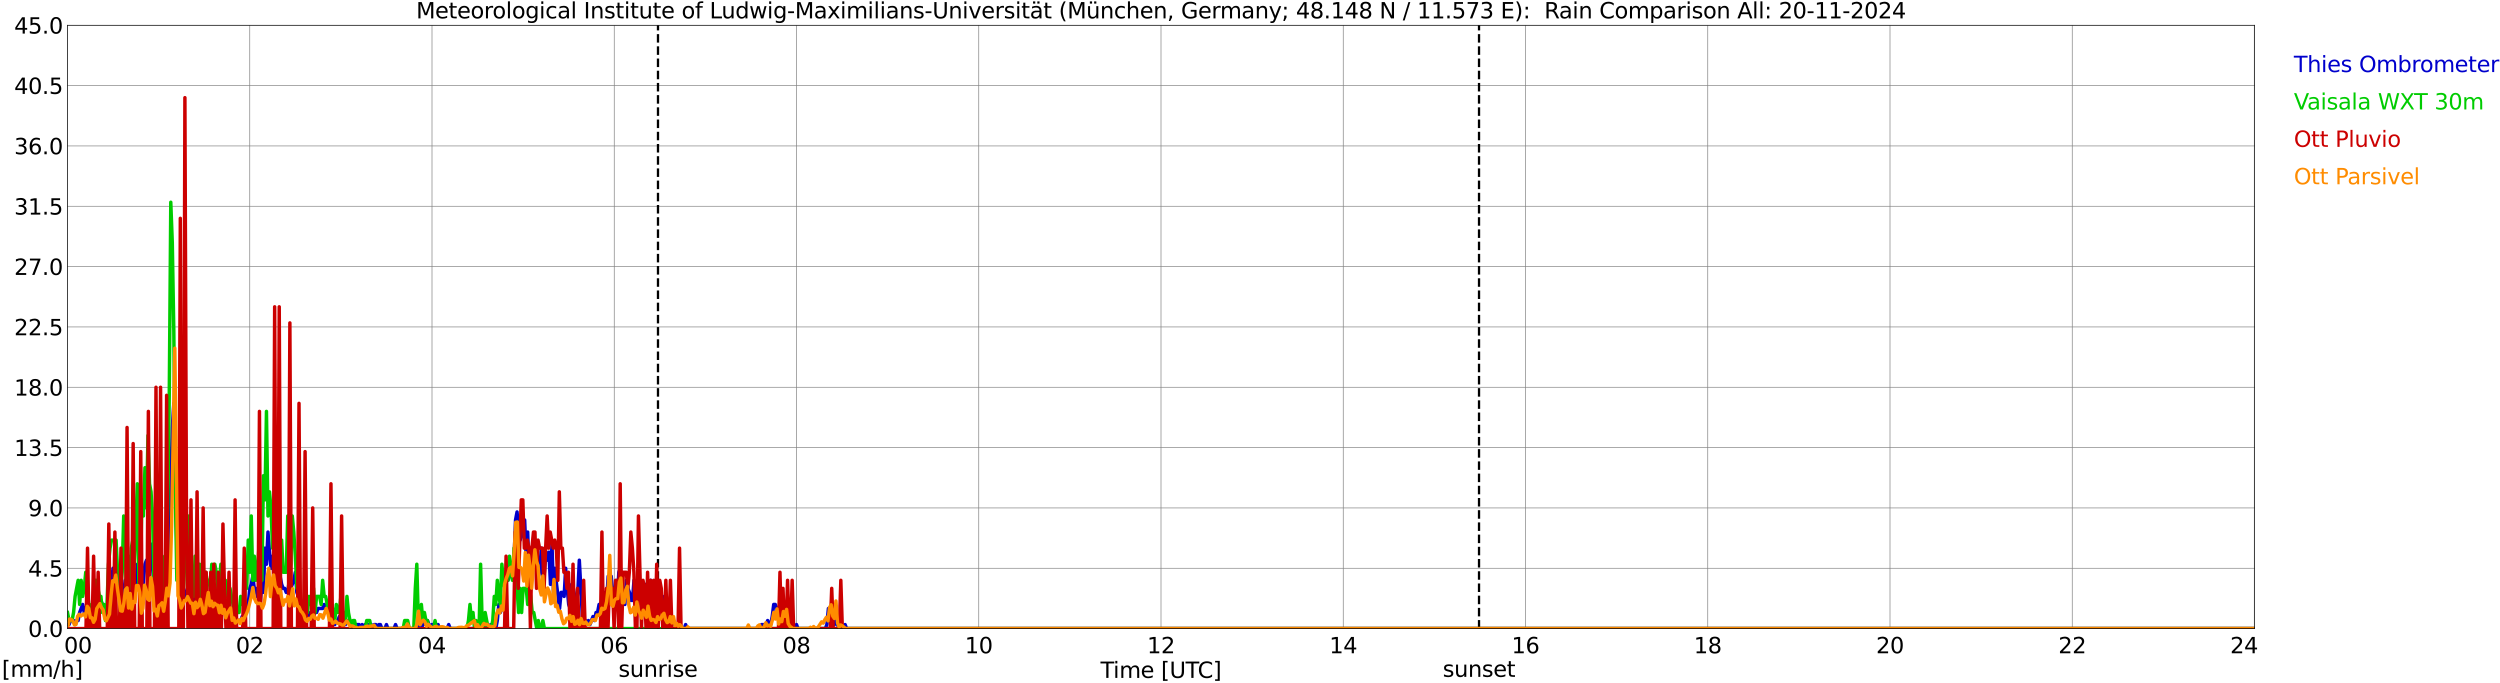 <?xml version="1.0" encoding="utf-8" standalone="no"?>
<!DOCTYPE svg PUBLIC "-//W3C//DTD SVG 1.1//EN"
  "http://www.w3.org/Graphics/SVG/1.1/DTD/svg11.dtd">
<svg xmlns:xlink="http://www.w3.org/1999/xlink" width="1085.4pt" height="296.64pt" viewBox="0 0 1085.4 296.64" xmlns="http://www.w3.org/2000/svg" version="1.1">
 <defs>
  <style type="text/css">*{stroke-linejoin: round; stroke-linecap: butt}</style>
 </defs>
 <g id="figure_1">
  <g id="patch_1">
   <path d="M 0 296.64 
L 1085.4 296.64 
L 1085.4 0 
L 0 0 
z
" style="fill: #ffffff"/>
  </g>
  <g id="axes_1">
   <g id="patch_2">
    <path d="M 29.306 272.909 
L 978.814 272.909 
L 978.814 10.976 
L 29.306 10.976 
z
" style="fill: #ffffff"/>
   </g>
   <g id="patch_3">
    <path d="M 979.33 272.909 
L 978.814 272.909 
L 978.814 10.976 
L 979.33 10.976 
z
" clip-path="url(#pf7bde25921)" style="fill: #d3d3d3; opacity: 0.25; stroke: #d3d3d3; stroke-linejoin: miter"/>
   </g>
   <g id="matplotlib.axis_1">
    <g id="xtick_1">
     <g id="line2d_1">
      <path d="M 29.306 272.909 
L 29.306 10.976 
" clip-path="url(#pf7bde25921)" style="fill: none; stroke: #808080; stroke-width: 0.3; stroke-linecap: square"/>
     </g>
     <g id="line2d_2"/>
     <g id="text_1">
      <!--    00 -->
      <g transform="translate(18.733 283.627) scale(0.095 -0.095)">
       <defs>
        <path id="DejaVuSans-20" transform="scale(0.016)"/>
        <path id="DejaVuSans-30" d="M 2034 4250 
Q 1547 4250 1301 3770 
Q 1056 3291 1056 2328 
Q 1056 1369 1301 889 
Q 1547 409 2034 409 
Q 2525 409 2770 889 
Q 3016 1369 3016 2328 
Q 3016 3291 2770 3770 
Q 2525 4250 2034 4250 
z
M 2034 4750 
Q 2819 4750 3233 4129 
Q 3647 3509 3647 2328 
Q 3647 1150 3233 529 
Q 2819 -91 2034 -91 
Q 1250 -91 836 529 
Q 422 1150 422 2328 
Q 422 3509 836 4129 
Q 1250 4750 2034 4750 
z
" transform="scale(0.016)"/>
       </defs>
       <use xlink:href="#DejaVuSans-20"/>
       <use xlink:href="#DejaVuSans-20" transform="translate(31.787 0)"/>
       <use xlink:href="#DejaVuSans-20" transform="translate(63.574 0)"/>
       <use xlink:href="#DejaVuSans-30" transform="translate(95.361 0)"/>
       <use xlink:href="#DejaVuSans-30" transform="translate(158.984 0)"/>
      </g>
     </g>
    </g>
    <g id="xtick_2">
     <g id="line2d_3">
      <path d="M 108.431 272.909 
L 108.431 10.976 
" clip-path="url(#pf7bde25921)" style="fill: none; stroke: #808080; stroke-width: 0.3; stroke-linecap: square"/>
     </g>
     <g id="line2d_4"/>
     <g id="text_2">
      <!-- 02 -->
      <g transform="translate(102.387 283.627) scale(0.095 -0.095)">
       <defs>
        <path id="DejaVuSans-32" d="M 1228 531 
L 3431 531 
L 3431 0 
L 469 0 
L 469 531 
Q 828 903 1448 1529 
Q 2069 2156 2228 2338 
Q 2531 2678 2651 2914 
Q 2772 3150 2772 3378 
Q 2772 3750 2511 3984 
Q 2250 4219 1831 4219 
Q 1534 4219 1204 4116 
Q 875 4013 500 3803 
L 500 4441 
Q 881 4594 1212 4672 
Q 1544 4750 1819 4750 
Q 2544 4750 2975 4387 
Q 3406 4025 3406 3419 
Q 3406 3131 3298 2873 
Q 3191 2616 2906 2266 
Q 2828 2175 2409 1742 
Q 1991 1309 1228 531 
z
" transform="scale(0.016)"/>
       </defs>
       <use xlink:href="#DejaVuSans-30"/>
       <use xlink:href="#DejaVuSans-32" transform="translate(63.623 0)"/>
      </g>
     </g>
    </g>
    <g id="xtick_3">
     <g id="line2d_5">
      <path d="M 187.557 272.909 
L 187.557 10.976 
" clip-path="url(#pf7bde25921)" style="fill: none; stroke: #808080; stroke-width: 0.3; stroke-linecap: square"/>
     </g>
     <g id="line2d_6"/>
     <g id="text_3">
      <!-- 04 -->
      <g transform="translate(181.513 283.627) scale(0.095 -0.095)">
       <defs>
        <path id="DejaVuSans-34" d="M 2419 4116 
L 825 1625 
L 2419 1625 
L 2419 4116 
z
M 2253 4666 
L 3047 4666 
L 3047 1625 
L 3713 1625 
L 3713 1100 
L 3047 1100 
L 3047 0 
L 2419 0 
L 2419 1100 
L 313 1100 
L 313 1709 
L 2253 4666 
z
" transform="scale(0.016)"/>
       </defs>
       <use xlink:href="#DejaVuSans-30"/>
       <use xlink:href="#DejaVuSans-34" transform="translate(63.623 0)"/>
      </g>
     </g>
    </g>
    <g id="xtick_4">
     <g id="line2d_7">
      <path d="M 266.683 272.909 
L 266.683 10.976 
" clip-path="url(#pf7bde25921)" style="fill: none; stroke: #808080; stroke-width: 0.3; stroke-linecap: square"/>
     </g>
     <g id="line2d_8"/>
     <g id="text_4">
      <!-- 06 -->
      <g transform="translate(260.638 283.627) scale(0.095 -0.095)">
       <defs>
        <path id="DejaVuSans-36" d="M 2113 2584 
Q 1688 2584 1439 2293 
Q 1191 2003 1191 1497 
Q 1191 994 1439 701 
Q 1688 409 2113 409 
Q 2538 409 2786 701 
Q 3034 994 3034 1497 
Q 3034 2003 2786 2293 
Q 2538 2584 2113 2584 
z
M 3366 4563 
L 3366 3988 
Q 3128 4100 2886 4159 
Q 2644 4219 2406 4219 
Q 1781 4219 1451 3797 
Q 1122 3375 1075 2522 
Q 1259 2794 1537 2939 
Q 1816 3084 2150 3084 
Q 2853 3084 3261 2657 
Q 3669 2231 3669 1497 
Q 3669 778 3244 343 
Q 2819 -91 2113 -91 
Q 1303 -91 875 529 
Q 447 1150 447 2328 
Q 447 3434 972 4092 
Q 1497 4750 2381 4750 
Q 2619 4750 2861 4703 
Q 3103 4656 3366 4563 
z
" transform="scale(0.016)"/>
       </defs>
       <use xlink:href="#DejaVuSans-30"/>
       <use xlink:href="#DejaVuSans-36" transform="translate(63.623 0)"/>
      </g>
     </g>
    </g>
    <g id="xtick_5">
     <g id="line2d_9">
      <path d="M 345.808 272.909 
L 345.808 10.976 
" clip-path="url(#pf7bde25921)" style="fill: none; stroke: #808080; stroke-width: 0.3; stroke-linecap: square"/>
     </g>
     <g id="line2d_10"/>
     <g id="text_5">
      <!-- 08 -->
      <g transform="translate(339.764 283.627) scale(0.095 -0.095)">
       <defs>
        <path id="DejaVuSans-38" d="M 2034 2216 
Q 1584 2216 1326 1975 
Q 1069 1734 1069 1313 
Q 1069 891 1326 650 
Q 1584 409 2034 409 
Q 2484 409 2743 651 
Q 3003 894 3003 1313 
Q 3003 1734 2745 1975 
Q 2488 2216 2034 2216 
z
M 1403 2484 
Q 997 2584 770 2862 
Q 544 3141 544 3541 
Q 544 4100 942 4425 
Q 1341 4750 2034 4750 
Q 2731 4750 3128 4425 
Q 3525 4100 3525 3541 
Q 3525 3141 3298 2862 
Q 3072 2584 2669 2484 
Q 3125 2378 3379 2068 
Q 3634 1759 3634 1313 
Q 3634 634 3220 271 
Q 2806 -91 2034 -91 
Q 1263 -91 848 271 
Q 434 634 434 1313 
Q 434 1759 690 2068 
Q 947 2378 1403 2484 
z
M 1172 3481 
Q 1172 3119 1398 2916 
Q 1625 2713 2034 2713 
Q 2441 2713 2670 2916 
Q 2900 3119 2900 3481 
Q 2900 3844 2670 4047 
Q 2441 4250 2034 4250 
Q 1625 4250 1398 4047 
Q 1172 3844 1172 3481 
z
" transform="scale(0.016)"/>
       </defs>
       <use xlink:href="#DejaVuSans-30"/>
       <use xlink:href="#DejaVuSans-38" transform="translate(63.623 0)"/>
      </g>
     </g>
    </g>
    <g id="xtick_6">
     <g id="line2d_11">
      <path d="M 424.934 272.909 
L 424.934 10.976 
" clip-path="url(#pf7bde25921)" style="fill: none; stroke: #808080; stroke-width: 0.3; stroke-linecap: square"/>
     </g>
     <g id="line2d_12"/>
     <g id="text_6">
      <!-- 10 -->
      <g transform="translate(418.89 283.627) scale(0.095 -0.095)">
       <defs>
        <path id="DejaVuSans-31" d="M 794 531 
L 1825 531 
L 1825 4091 
L 703 3866 
L 703 4441 
L 1819 4666 
L 2450 4666 
L 2450 531 
L 3481 531 
L 3481 0 
L 794 0 
L 794 531 
z
" transform="scale(0.016)"/>
       </defs>
       <use xlink:href="#DejaVuSans-31"/>
       <use xlink:href="#DejaVuSans-30" transform="translate(63.623 0)"/>
      </g>
     </g>
    </g>
    <g id="xtick_7">
     <g id="line2d_13">
      <path d="M 504.06 272.909 
L 504.06 10.976 
" clip-path="url(#pf7bde25921)" style="fill: none; stroke: #808080; stroke-width: 0.3; stroke-linecap: square"/>
     </g>
     <g id="line2d_14"/>
     <g id="text_7">
      <!-- 12 -->
      <g transform="translate(498.015 283.627) scale(0.095 -0.095)">
       <use xlink:href="#DejaVuSans-31"/>
       <use xlink:href="#DejaVuSans-32" transform="translate(63.623 0)"/>
      </g>
     </g>
    </g>
    <g id="xtick_8">
     <g id="line2d_15">
      <path d="M 583.185 272.909 
L 583.185 10.976 
" clip-path="url(#pf7bde25921)" style="fill: none; stroke: #808080; stroke-width: 0.3; stroke-linecap: square"/>
     </g>
     <g id="line2d_16"/>
     <g id="text_8">
      <!-- 14 -->
      <g transform="translate(577.141 283.627) scale(0.095 -0.095)">
       <use xlink:href="#DejaVuSans-31"/>
       <use xlink:href="#DejaVuSans-34" transform="translate(63.623 0)"/>
      </g>
     </g>
    </g>
    <g id="xtick_9">
     <g id="line2d_17">
      <path d="M 662.311 272.909 
L 662.311 10.976 
" clip-path="url(#pf7bde25921)" style="fill: none; stroke: #808080; stroke-width: 0.3; stroke-linecap: square"/>
     </g>
     <g id="line2d_18"/>
     <g id="text_9">
      <!-- 16 -->
      <g transform="translate(656.267 283.627) scale(0.095 -0.095)">
       <use xlink:href="#DejaVuSans-31"/>
       <use xlink:href="#DejaVuSans-36" transform="translate(63.623 0)"/>
      </g>
     </g>
    </g>
    <g id="xtick_10">
     <g id="line2d_19">
      <path d="M 741.437 272.909 
L 741.437 10.976 
" clip-path="url(#pf7bde25921)" style="fill: none; stroke: #808080; stroke-width: 0.3; stroke-linecap: square"/>
     </g>
     <g id="line2d_20"/>
     <g id="text_10">
      <!-- 18 -->
      <g transform="translate(735.392 283.627) scale(0.095 -0.095)">
       <use xlink:href="#DejaVuSans-31"/>
       <use xlink:href="#DejaVuSans-38" transform="translate(63.623 0)"/>
      </g>
     </g>
    </g>
    <g id="xtick_11">
     <g id="line2d_21">
      <path d="M 820.562 272.909 
L 820.562 10.976 
" clip-path="url(#pf7bde25921)" style="fill: none; stroke: #808080; stroke-width: 0.3; stroke-linecap: square"/>
     </g>
     <g id="line2d_22"/>
     <g id="text_11">
      <!-- 20 -->
      <g transform="translate(814.518 283.627) scale(0.095 -0.095)">
       <use xlink:href="#DejaVuSans-32"/>
       <use xlink:href="#DejaVuSans-30" transform="translate(63.623 0)"/>
      </g>
     </g>
    </g>
    <g id="xtick_12">
     <g id="line2d_23">
      <path d="M 899.688 272.909 
L 899.688 10.976 
" clip-path="url(#pf7bde25921)" style="fill: none; stroke: #808080; stroke-width: 0.3; stroke-linecap: square"/>
     </g>
     <g id="line2d_24"/>
     <g id="text_12">
      <!-- 22 -->
      <g transform="translate(893.644 283.627) scale(0.095 -0.095)">
       <use xlink:href="#DejaVuSans-32"/>
       <use xlink:href="#DejaVuSans-32" transform="translate(63.623 0)"/>
      </g>
     </g>
    </g>
    <g id="xtick_13">
     <g id="line2d_25">
      <path d="M 978.814 272.909 
L 978.814 10.976 
" clip-path="url(#pf7bde25921)" style="fill: none; stroke: #808080; stroke-width: 0.3; stroke-linecap: square"/>
     </g>
     <g id="line2d_26"/>
     <g id="text_13">
      <!-- 24    -->
      <g transform="translate(968.241 283.627) scale(0.095 -0.095)">
       <use xlink:href="#DejaVuSans-32"/>
       <use xlink:href="#DejaVuSans-34" transform="translate(63.623 0)"/>
       <use xlink:href="#DejaVuSans-20" transform="translate(127.246 0)"/>
       <use xlink:href="#DejaVuSans-20" transform="translate(159.033 0)"/>
       <use xlink:href="#DejaVuSans-20" transform="translate(190.82 0)"/>
      </g>
     </g>
    </g>
    <g id="text_14">
     <!-- Time [UTC] -->
     <g transform="translate(477.806 294.322) scale(0.095 -0.095)">
      <defs>
       <path id="DejaVuSans-54" d="M -19 4666 
L 3928 4666 
L 3928 4134 
L 2272 4134 
L 2272 0 
L 1638 0 
L 1638 4134 
L -19 4134 
L -19 4666 
z
" transform="scale(0.016)"/>
       <path id="DejaVuSans-69" d="M 603 3500 
L 1178 3500 
L 1178 0 
L 603 0 
L 603 3500 
z
M 603 4863 
L 1178 4863 
L 1178 4134 
L 603 4134 
L 603 4863 
z
" transform="scale(0.016)"/>
       <path id="DejaVuSans-6d" d="M 3328 2828 
Q 3544 3216 3844 3400 
Q 4144 3584 4550 3584 
Q 5097 3584 5394 3201 
Q 5691 2819 5691 2113 
L 5691 0 
L 5113 0 
L 5113 2094 
Q 5113 2597 4934 2840 
Q 4756 3084 4391 3084 
Q 3944 3084 3684 2787 
Q 3425 2491 3425 1978 
L 3425 0 
L 2847 0 
L 2847 2094 
Q 2847 2600 2669 2842 
Q 2491 3084 2119 3084 
Q 1678 3084 1418 2786 
Q 1159 2488 1159 1978 
L 1159 0 
L 581 0 
L 581 3500 
L 1159 3500 
L 1159 2956 
Q 1356 3278 1631 3431 
Q 1906 3584 2284 3584 
Q 2666 3584 2933 3390 
Q 3200 3197 3328 2828 
z
" transform="scale(0.016)"/>
       <path id="DejaVuSans-65" d="M 3597 1894 
L 3597 1613 
L 953 1613 
Q 991 1019 1311 708 
Q 1631 397 2203 397 
Q 2534 397 2845 478 
Q 3156 559 3463 722 
L 3463 178 
Q 3153 47 2828 -22 
Q 2503 -91 2169 -91 
Q 1331 -91 842 396 
Q 353 884 353 1716 
Q 353 2575 817 3079 
Q 1281 3584 2069 3584 
Q 2775 3584 3186 3129 
Q 3597 2675 3597 1894 
z
M 3022 2063 
Q 3016 2534 2758 2815 
Q 2500 3097 2075 3097 
Q 1594 3097 1305 2825 
Q 1016 2553 972 2059 
L 3022 2063 
z
" transform="scale(0.016)"/>
       <path id="DejaVuSans-5b" d="M 550 4863 
L 1875 4863 
L 1875 4416 
L 1125 4416 
L 1125 -397 
L 1875 -397 
L 1875 -844 
L 550 -844 
L 550 4863 
z
" transform="scale(0.016)"/>
       <path id="DejaVuSans-55" d="M 556 4666 
L 1191 4666 
L 1191 1831 
Q 1191 1081 1462 751 
Q 1734 422 2344 422 
Q 2950 422 3222 751 
Q 3494 1081 3494 1831 
L 3494 4666 
L 4128 4666 
L 4128 1753 
Q 4128 841 3676 375 
Q 3225 -91 2344 -91 
Q 1459 -91 1007 375 
Q 556 841 556 1753 
L 556 4666 
z
" transform="scale(0.016)"/>
       <path id="DejaVuSans-43" d="M 4122 4306 
L 4122 3641 
Q 3803 3938 3442 4084 
Q 3081 4231 2675 4231 
Q 1875 4231 1450 3742 
Q 1025 3253 1025 2328 
Q 1025 1406 1450 917 
Q 1875 428 2675 428 
Q 3081 428 3442 575 
Q 3803 722 4122 1019 
L 4122 359 
Q 3791 134 3420 21 
Q 3050 -91 2638 -91 
Q 1578 -91 968 557 
Q 359 1206 359 2328 
Q 359 3453 968 4101 
Q 1578 4750 2638 4750 
Q 3056 4750 3426 4639 
Q 3797 4528 4122 4306 
z
" transform="scale(0.016)"/>
       <path id="DejaVuSans-5d" d="M 1947 4863 
L 1947 -844 
L 622 -844 
L 622 -397 
L 1369 -397 
L 1369 4416 
L 622 4416 
L 622 4863 
L 1947 4863 
z
" transform="scale(0.016)"/>
      </defs>
      <use xlink:href="#DejaVuSans-54"/>
      <use xlink:href="#DejaVuSans-69" transform="translate(57.959 0)"/>
      <use xlink:href="#DejaVuSans-6d" transform="translate(85.742 0)"/>
      <use xlink:href="#DejaVuSans-65" transform="translate(183.154 0)"/>
      <use xlink:href="#DejaVuSans-20" transform="translate(244.678 0)"/>
      <use xlink:href="#DejaVuSans-5b" transform="translate(276.465 0)"/>
      <use xlink:href="#DejaVuSans-55" transform="translate(315.479 0)"/>
      <use xlink:href="#DejaVuSans-54" transform="translate(388.672 0)"/>
      <use xlink:href="#DejaVuSans-43" transform="translate(443.881 0)"/>
      <use xlink:href="#DejaVuSans-5d" transform="translate(513.705 0)"/>
     </g>
    </g>
   </g>
   <g id="matplotlib.axis_2">
    <g id="ytick_1">
     <g id="line2d_27">
      <path d="M 29.306 272.909 
L 978.814 272.909 
" clip-path="url(#pf7bde25921)" style="fill: none; stroke: #808080; stroke-width: 0.3; stroke-linecap: square"/>
     </g>
     <g id="line2d_28"/>
     <g id="text_15">
      <!-- 0.0 -->
      <g transform="translate(12.198 276.518) scale(0.095 -0.095)">
       <defs>
        <path id="DejaVuSans-2e" d="M 684 794 
L 1344 794 
L 1344 0 
L 684 0 
L 684 794 
z
" transform="scale(0.016)"/>
       </defs>
       <use xlink:href="#DejaVuSans-30"/>
       <use xlink:href="#DejaVuSans-2e" transform="translate(63.623 0)"/>
       <use xlink:href="#DejaVuSans-30" transform="translate(95.41 0)"/>
      </g>
     </g>
    </g>
    <g id="ytick_2">
     <g id="line2d_29">
      <path d="M 29.306 246.715 
L 978.814 246.715 
" clip-path="url(#pf7bde25921)" style="fill: none; stroke: #808080; stroke-width: 0.3; stroke-linecap: square"/>
     </g>
     <g id="line2d_30"/>
     <g id="text_16">
      <!-- 4.5 -->
      <g transform="translate(12.198 250.325) scale(0.095 -0.095)">
       <defs>
        <path id="DejaVuSans-35" d="M 691 4666 
L 3169 4666 
L 3169 4134 
L 1269 4134 
L 1269 2991 
Q 1406 3038 1543 3061 
Q 1681 3084 1819 3084 
Q 2600 3084 3056 2656 
Q 3513 2228 3513 1497 
Q 3513 744 3044 326 
Q 2575 -91 1722 -91 
Q 1428 -91 1123 -41 
Q 819 9 494 109 
L 494 744 
Q 775 591 1075 516 
Q 1375 441 1709 441 
Q 2250 441 2565 725 
Q 2881 1009 2881 1497 
Q 2881 1984 2565 2268 
Q 2250 2553 1709 2553 
Q 1456 2553 1204 2497 
Q 953 2441 691 2322 
L 691 4666 
z
" transform="scale(0.016)"/>
       </defs>
       <use xlink:href="#DejaVuSans-34"/>
       <use xlink:href="#DejaVuSans-2e" transform="translate(63.623 0)"/>
       <use xlink:href="#DejaVuSans-35" transform="translate(95.41 0)"/>
      </g>
     </g>
    </g>
    <g id="ytick_3">
     <g id="line2d_31">
      <path d="M 29.306 220.522 
L 978.814 220.522 
" clip-path="url(#pf7bde25921)" style="fill: none; stroke: #808080; stroke-width: 0.3; stroke-linecap: square"/>
     </g>
     <g id="line2d_32"/>
     <g id="text_17">
      <!-- 9.0 -->
      <g transform="translate(12.198 224.131) scale(0.095 -0.095)">
       <defs>
        <path id="DejaVuSans-39" d="M 703 97 
L 703 672 
Q 941 559 1184 500 
Q 1428 441 1663 441 
Q 2288 441 2617 861 
Q 2947 1281 2994 2138 
Q 2813 1869 2534 1725 
Q 2256 1581 1919 1581 
Q 1219 1581 811 2004 
Q 403 2428 403 3163 
Q 403 3881 828 4315 
Q 1253 4750 1959 4750 
Q 2769 4750 3195 4129 
Q 3622 3509 3622 2328 
Q 3622 1225 3098 567 
Q 2575 -91 1691 -91 
Q 1453 -91 1209 -44 
Q 966 3 703 97 
z
M 1959 2075 
Q 2384 2075 2632 2365 
Q 2881 2656 2881 3163 
Q 2881 3666 2632 3958 
Q 2384 4250 1959 4250 
Q 1534 4250 1286 3958 
Q 1038 3666 1038 3163 
Q 1038 2656 1286 2365 
Q 1534 2075 1959 2075 
z
" transform="scale(0.016)"/>
       </defs>
       <use xlink:href="#DejaVuSans-39"/>
       <use xlink:href="#DejaVuSans-2e" transform="translate(63.623 0)"/>
       <use xlink:href="#DejaVuSans-30" transform="translate(95.41 0)"/>
      </g>
     </g>
    </g>
    <g id="ytick_4">
     <g id="line2d_33">
      <path d="M 29.306 194.329 
L 978.814 194.329 
" clip-path="url(#pf7bde25921)" style="fill: none; stroke: #808080; stroke-width: 0.3; stroke-linecap: square"/>
     </g>
     <g id="line2d_34"/>
     <g id="text_18">
      <!-- 13.5 -->
      <g transform="translate(6.153 197.938) scale(0.095 -0.095)">
       <defs>
        <path id="DejaVuSans-33" d="M 2597 2516 
Q 3050 2419 3304 2112 
Q 3559 1806 3559 1356 
Q 3559 666 3084 287 
Q 2609 -91 1734 -91 
Q 1441 -91 1130 -33 
Q 819 25 488 141 
L 488 750 
Q 750 597 1062 519 
Q 1375 441 1716 441 
Q 2309 441 2620 675 
Q 2931 909 2931 1356 
Q 2931 1769 2642 2001 
Q 2353 2234 1838 2234 
L 1294 2234 
L 1294 2753 
L 1863 2753 
Q 2328 2753 2575 2939 
Q 2822 3125 2822 3475 
Q 2822 3834 2567 4026 
Q 2313 4219 1838 4219 
Q 1578 4219 1281 4162 
Q 984 4106 628 3988 
L 628 4550 
Q 988 4650 1302 4700 
Q 1616 4750 1894 4750 
Q 2613 4750 3031 4423 
Q 3450 4097 3450 3541 
Q 3450 3153 3228 2886 
Q 3006 2619 2597 2516 
z
" transform="scale(0.016)"/>
       </defs>
       <use xlink:href="#DejaVuSans-31"/>
       <use xlink:href="#DejaVuSans-33" transform="translate(63.623 0)"/>
       <use xlink:href="#DejaVuSans-2e" transform="translate(127.246 0)"/>
       <use xlink:href="#DejaVuSans-35" transform="translate(159.033 0)"/>
      </g>
     </g>
    </g>
    <g id="ytick_5">
     <g id="line2d_35">
      <path d="M 29.306 168.136 
L 978.814 168.136 
" clip-path="url(#pf7bde25921)" style="fill: none; stroke: #808080; stroke-width: 0.3; stroke-linecap: square"/>
     </g>
     <g id="line2d_36"/>
     <g id="text_19">
      <!-- 18.0 -->
      <g transform="translate(6.153 171.745) scale(0.095 -0.095)">
       <use xlink:href="#DejaVuSans-31"/>
       <use xlink:href="#DejaVuSans-38" transform="translate(63.623 0)"/>
       <use xlink:href="#DejaVuSans-2e" transform="translate(127.246 0)"/>
       <use xlink:href="#DejaVuSans-30" transform="translate(159.033 0)"/>
      </g>
     </g>
    </g>
    <g id="ytick_6">
     <g id="line2d_37">
      <path d="M 29.306 141.942 
L 978.814 141.942 
" clip-path="url(#pf7bde25921)" style="fill: none; stroke: #808080; stroke-width: 0.3; stroke-linecap: square"/>
     </g>
     <g id="line2d_38"/>
     <g id="text_20">
      <!-- 22.5 -->
      <g transform="translate(6.153 145.551) scale(0.095 -0.095)">
       <use xlink:href="#DejaVuSans-32"/>
       <use xlink:href="#DejaVuSans-32" transform="translate(63.623 0)"/>
       <use xlink:href="#DejaVuSans-2e" transform="translate(127.246 0)"/>
       <use xlink:href="#DejaVuSans-35" transform="translate(159.033 0)"/>
      </g>
     </g>
    </g>
    <g id="ytick_7">
     <g id="line2d_39">
      <path d="M 29.306 115.749 
L 978.814 115.749 
" clip-path="url(#pf7bde25921)" style="fill: none; stroke: #808080; stroke-width: 0.3; stroke-linecap: square"/>
     </g>
     <g id="line2d_40"/>
     <g id="text_21">
      <!-- 27.0 -->
      <g transform="translate(6.153 119.358) scale(0.095 -0.095)">
       <defs>
        <path id="DejaVuSans-37" d="M 525 4666 
L 3525 4666 
L 3525 4397 
L 1831 0 
L 1172 0 
L 2766 4134 
L 525 4134 
L 525 4666 
z
" transform="scale(0.016)"/>
       </defs>
       <use xlink:href="#DejaVuSans-32"/>
       <use xlink:href="#DejaVuSans-37" transform="translate(63.623 0)"/>
       <use xlink:href="#DejaVuSans-2e" transform="translate(127.246 0)"/>
       <use xlink:href="#DejaVuSans-30" transform="translate(159.033 0)"/>
      </g>
     </g>
    </g>
    <g id="ytick_8">
     <g id="line2d_41">
      <path d="M 29.306 89.556 
L 978.814 89.556 
" clip-path="url(#pf7bde25921)" style="fill: none; stroke: #808080; stroke-width: 0.3; stroke-linecap: square"/>
     </g>
     <g id="line2d_42"/>
     <g id="text_22">
      <!-- 31.5 -->
      <g transform="translate(6.153 93.165) scale(0.095 -0.095)">
       <use xlink:href="#DejaVuSans-33"/>
       <use xlink:href="#DejaVuSans-31" transform="translate(63.623 0)"/>
       <use xlink:href="#DejaVuSans-2e" transform="translate(127.246 0)"/>
       <use xlink:href="#DejaVuSans-35" transform="translate(159.033 0)"/>
      </g>
     </g>
    </g>
    <g id="ytick_9">
     <g id="line2d_43">
      <path d="M 29.306 63.362 
L 978.814 63.362 
" clip-path="url(#pf7bde25921)" style="fill: none; stroke: #808080; stroke-width: 0.3; stroke-linecap: square"/>
     </g>
     <g id="line2d_44"/>
     <g id="text_23">
      <!-- 36.0 -->
      <g transform="translate(6.153 66.972) scale(0.095 -0.095)">
       <use xlink:href="#DejaVuSans-33"/>
       <use xlink:href="#DejaVuSans-36" transform="translate(63.623 0)"/>
       <use xlink:href="#DejaVuSans-2e" transform="translate(127.246 0)"/>
       <use xlink:href="#DejaVuSans-30" transform="translate(159.033 0)"/>
      </g>
     </g>
    </g>
    <g id="ytick_10">
     <g id="line2d_45">
      <path d="M 29.306 37.169 
L 978.814 37.169 
" clip-path="url(#pf7bde25921)" style="fill: none; stroke: #808080; stroke-width: 0.3; stroke-linecap: square"/>
     </g>
     <g id="line2d_46"/>
     <g id="text_24">
      <!-- 40.5 -->
      <g transform="translate(6.153 40.778) scale(0.095 -0.095)">
       <use xlink:href="#DejaVuSans-34"/>
       <use xlink:href="#DejaVuSans-30" transform="translate(63.623 0)"/>
       <use xlink:href="#DejaVuSans-2e" transform="translate(127.246 0)"/>
       <use xlink:href="#DejaVuSans-35" transform="translate(159.033 0)"/>
      </g>
     </g>
    </g>
    <g id="ytick_11">
     <g id="line2d_47">
      <path d="M 29.306 10.976 
L 978.814 10.976 
" clip-path="url(#pf7bde25921)" style="fill: none; stroke: #808080; stroke-width: 0.3; stroke-linecap: square"/>
     </g>
     <g id="line2d_48"/>
     <g id="text_25">
      <!-- 45.0 -->
      <g transform="translate(6.153 14.585) scale(0.095 -0.095)">
       <use xlink:href="#DejaVuSans-34"/>
       <use xlink:href="#DejaVuSans-35" transform="translate(63.623 0)"/>
       <use xlink:href="#DejaVuSans-2e" transform="translate(127.246 0)"/>
       <use xlink:href="#DejaVuSans-30" transform="translate(159.033 0)"/>
      </g>
     </g>
    </g>
   </g>
   <g id="line2d_49">
    <path d="M 285.673 272.909 
L 285.673 10.976 
" clip-path="url(#pf7bde25921)" style="fill: none; stroke-dasharray: 3.7,1.6; stroke-dashoffset: 0; stroke: #000000"/>
   </g>
   <g id="line2d_50">
    <path d="M 642.134 272.909 
L 642.134 10.976 
" clip-path="url(#pf7bde25921)" style="fill: none; stroke-dasharray: 3.7,1.6; stroke-dashoffset: 0; stroke: #000000"/>
   </g>
   <g id="line2d_51">
    <path d="M 29.306 271.163 
L 29.965 271.163 
L 30.625 269.416 
L 31.943 269.416 
L 32.603 271.163 
L 33.262 269.416 
L 33.921 269.416 
L 34.581 265.924 
L 35.9 262.431 
L 36.559 265.924 
L 37.878 262.431 
L 38.537 264.178 
L 39.197 264.178 
L 40.515 267.67 
L 41.175 267.67 
L 41.834 264.178 
L 43.153 260.685 
L 43.812 260.685 
L 44.472 262.431 
L 45.131 265.924 
L 45.79 265.924 
L 46.45 267.67 
L 47.109 265.924 
L 47.768 265.924 
L 48.428 251.954 
L 49.087 246.715 
L 49.747 248.462 
L 51.065 248.462 
L 51.725 255.447 
L 52.384 258.939 
L 53.043 265.924 
L 53.703 257.193 
L 54.362 251.954 
L 55.022 251.954 
L 55.681 255.447 
L 56.34 257.193 
L 57 260.685 
L 57.659 255.447 
L 58.319 253.7 
L 58.978 255.447 
L 59.637 244.969 
L 60.297 251.954 
L 61.615 262.431 
L 62.275 251.954 
L 62.934 244.969 
L 63.594 243.223 
L 64.253 244.969 
L 64.912 239.731 
L 65.572 236.238 
L 66.231 246.715 
L 67.55 260.685 
L 68.209 262.431 
L 68.869 257.193 
L 69.528 258.939 
L 70.187 257.193 
L 71.506 257.193 
L 72.166 253.7 
L 72.825 253.7 
L 73.484 250.208 
L 74.144 211.791 
L 74.803 185.598 
L 75.462 175.12 
L 76.122 199.568 
L 76.781 237.984 
L 77.441 251.954 
L 78.1 258.939 
L 78.759 258.939 
L 79.419 260.685 
L 81.397 255.447 
L 82.056 258.939 
L 82.716 258.939 
L 83.375 255.447 
L 84.034 260.685 
L 84.694 258.939 
L 85.353 258.939 
L 86.013 260.685 
L 86.672 264.178 
L 87.331 260.685 
L 87.991 260.685 
L 88.65 262.431 
L 89.309 262.431 
L 89.969 258.939 
L 90.628 260.685 
L 91.288 260.685 
L 91.947 262.431 
L 92.606 257.193 
L 93.266 257.193 
L 93.925 255.447 
L 94.584 262.431 
L 95.244 260.685 
L 95.903 260.685 
L 96.563 258.939 
L 97.222 262.431 
L 97.881 264.178 
L 99.86 264.178 
L 100.519 267.67 
L 101.178 265.924 
L 102.497 269.416 
L 104.475 269.416 
L 105.135 267.67 
L 105.794 267.67 
L 107.772 262.431 
L 108.431 255.447 
L 109.091 253.7 
L 109.75 250.208 
L 110.41 255.447 
L 111.069 255.447 
L 111.728 258.939 
L 112.388 257.193 
L 113.047 260.685 
L 113.707 253.7 
L 114.366 257.193 
L 115.025 237.984 
L 115.685 244.969 
L 116.344 231 
L 117.003 239.731 
L 117.663 246.715 
L 118.322 241.477 
L 118.982 250.208 
L 119.641 248.462 
L 120.3 251.954 
L 120.96 251.954 
L 121.619 250.208 
L 122.278 253.7 
L 122.938 255.447 
L 123.597 255.447 
L 124.257 257.193 
L 124.916 257.193 
L 125.575 251.954 
L 126.235 255.447 
L 127.553 251.954 
L 128.213 248.462 
L 128.872 257.193 
L 129.532 258.939 
L 130.191 258.939 
L 130.85 262.431 
L 131.51 264.178 
L 132.169 262.431 
L 134.147 267.67 
L 134.807 265.924 
L 135.466 267.67 
L 136.125 267.67 
L 136.785 264.178 
L 137.444 265.924 
L 138.104 264.178 
L 140.082 264.178 
L 140.741 262.431 
L 141.4 264.178 
L 142.06 262.431 
L 143.379 265.924 
L 144.038 265.924 
L 144.697 267.67 
L 145.357 271.163 
L 146.016 269.416 
L 146.676 269.416 
L 147.335 267.67 
L 148.654 271.163 
L 149.313 269.416 
L 149.972 271.163 
L 150.632 269.416 
L 151.951 269.416 
L 152.61 271.163 
L 155.907 271.163 
L 156.566 272.909 
L 157.226 271.163 
L 157.885 272.909 
L 158.544 271.163 
L 159.204 272.909 
L 159.863 271.163 
L 160.523 272.909 
L 161.182 271.163 
L 161.841 272.909 
L 162.501 271.163 
L 163.16 271.163 
L 163.819 272.909 
L 164.479 271.163 
L 165.138 271.163 
L 165.798 272.909 
L 167.116 272.909 
L 167.776 271.163 
L 168.435 272.909 
L 171.073 272.909 
L 171.732 271.163 
L 172.391 272.909 
L 181.623 272.909 
L 182.282 267.67 
L 182.941 272.909 
L 184.26 269.416 
L 184.92 271.163 
L 185.579 269.416 
L 186.898 272.909 
L 187.557 271.163 
L 188.216 271.163 
L 188.876 272.909 
L 189.535 272.909 
L 190.195 271.163 
L 190.854 272.909 
L 194.151 272.909 
L 194.81 271.163 
L 195.47 272.909 
L 206.02 272.909 
L 206.679 271.163 
L 208.657 271.163 
L 209.317 272.909 
L 209.976 272.909 
L 210.635 271.163 
L 211.295 272.909 
L 211.954 271.163 
L 212.614 272.909 
L 213.273 271.163 
L 213.932 272.909 
L 214.592 271.163 
L 215.251 272.909 
L 215.91 269.416 
L 216.57 262.431 
L 217.229 265.924 
L 218.548 262.431 
L 219.207 257.193 
L 219.867 250.208 
L 220.526 251.954 
L 221.186 250.208 
L 221.845 246.715 
L 222.504 246.715 
L 223.164 243.223 
L 223.823 225.761 
L 224.482 222.268 
L 225.142 229.253 
L 225.801 234.492 
L 226.461 232.746 
L 227.12 225.761 
L 227.779 225.761 
L 228.439 241.477 
L 229.098 231 
L 229.757 251.954 
L 230.417 250.208 
L 231.076 243.223 
L 231.736 241.477 
L 232.395 234.492 
L 233.054 246.715 
L 233.714 250.208 
L 234.373 246.715 
L 235.033 237.984 
L 235.692 253.7 
L 236.351 248.462 
L 237.011 239.731 
L 237.67 243.223 
L 238.329 239.731 
L 238.989 253.7 
L 239.648 236.238 
L 240.308 257.193 
L 240.967 246.715 
L 241.626 253.7 
L 242.945 264.178 
L 243.604 257.193 
L 244.264 257.193 
L 244.923 258.939 
L 245.583 246.715 
L 246.242 255.447 
L 246.901 262.431 
L 247.561 264.178 
L 248.22 253.7 
L 248.88 255.447 
L 250.198 262.431 
L 250.858 257.193 
L 251.517 243.223 
L 252.836 267.67 
L 253.495 271.163 
L 254.155 269.416 
L 254.814 271.163 
L 255.473 269.416 
L 256.133 271.163 
L 257.451 267.67 
L 258.111 269.416 
L 258.77 265.924 
L 259.43 265.924 
L 260.089 262.431 
L 260.748 262.431 
L 261.408 260.685 
L 262.067 257.193 
L 262.726 260.685 
L 263.386 260.685 
L 264.045 250.208 
L 264.705 251.954 
L 265.364 250.208 
L 266.023 257.193 
L 266.683 255.447 
L 267.342 258.939 
L 268.002 260.685 
L 268.661 248.462 
L 269.32 246.715 
L 269.98 251.954 
L 270.639 258.939 
L 271.298 262.431 
L 271.958 251.954 
L 272.617 255.447 
L 273.277 257.193 
L 273.936 260.685 
L 274.595 260.685 
L 275.255 251.954 
L 275.914 260.685 
L 276.573 258.939 
L 277.233 258.939 
L 277.892 255.447 
L 278.552 257.193 
L 279.211 255.447 
L 279.87 255.447 
L 280.53 253.7 
L 281.189 257.193 
L 281.849 262.431 
L 282.508 251.954 
L 283.827 258.939 
L 284.486 258.939 
L 285.145 255.447 
L 285.805 260.685 
L 286.464 264.178 
L 287.124 264.178 
L 287.783 260.685 
L 288.442 258.939 
L 289.102 267.67 
L 289.761 267.67 
L 290.42 265.924 
L 291.08 265.924 
L 291.739 271.163 
L 292.399 269.416 
L 293.058 271.163 
L 295.036 271.163 
L 295.696 272.909 
L 297.014 272.909 
L 297.674 271.163 
L 298.333 272.909 
L 329.983 272.909 
L 330.643 271.163 
L 332.621 271.163 
L 333.28 269.416 
L 333.94 271.163 
L 334.599 271.163 
L 335.258 267.67 
L 335.918 262.431 
L 336.577 262.431 
L 337.236 264.178 
L 337.896 267.67 
L 338.555 269.416 
L 339.215 269.416 
L 339.874 264.178 
L 340.533 265.924 
L 341.193 271.163 
L 341.852 269.416 
L 342.512 271.163 
L 343.171 271.163 
L 343.83 272.909 
L 345.149 272.909 
L 345.808 271.163 
L 346.468 272.909 
L 358.337 272.909 
L 358.996 271.163 
L 359.655 264.178 
L 360.315 265.924 
L 360.974 269.416 
L 361.634 271.163 
L 362.293 271.163 
L 362.952 269.416 
L 364.271 272.909 
L 366.249 272.909 
L 366.909 271.163 
L 367.568 272.909 
L 978.154 272.909 
L 978.154 272.909 
" clip-path="url(#pf7bde25921)" style="fill: none; stroke: #0000cc; stroke-width: 1.5; stroke-linecap: square"/>
   </g>
   <g id="line2d_52">
    <path d="M 29.306 265.924 
L 29.965 269.416 
L 31.284 269.416 
L 31.943 265.924 
L 32.603 258.939 
L 33.921 251.954 
L 34.581 262.431 
L 35.24 251.954 
L 35.9 258.939 
L 36.559 255.447 
L 37.218 248.462 
L 38.537 262.431 
L 39.197 265.924 
L 39.856 262.431 
L 40.515 262.431 
L 41.175 251.954 
L 41.834 251.954 
L 43.153 258.939 
L 43.812 258.939 
L 44.472 265.924 
L 45.131 262.431 
L 45.79 269.416 
L 46.45 262.431 
L 47.109 244.969 
L 47.768 237.984 
L 48.428 234.492 
L 50.406 234.492 
L 51.065 248.462 
L 51.725 248.462 
L 52.384 255.447 
L 53.043 248.462 
L 53.703 224.015 
L 54.362 237.984 
L 55.022 258.939 
L 55.681 241.477 
L 56.34 255.447 
L 57 237.984 
L 57.659 234.492 
L 58.319 244.969 
L 59.637 210.045 
L 60.297 255.447 
L 60.956 251.954 
L 61.615 217.03 
L 62.275 224.015 
L 62.934 203.06 
L 63.594 220.522 
L 64.253 189.09 
L 64.912 210.045 
L 65.572 213.537 
L 66.231 224.015 
L 66.89 255.447 
L 67.55 237.984 
L 68.209 227.507 
L 68.869 237.984 
L 70.187 244.969 
L 70.847 258.939 
L 71.506 241.477 
L 72.166 244.969 
L 72.825 220.522 
L 73.484 171.628 
L 74.144 87.809 
L 74.803 105.272 
L 75.462 143.688 
L 76.122 213.537 
L 76.781 251.954 
L 77.441 237.984 
L 78.1 251.954 
L 78.759 248.462 
L 79.419 248.462 
L 80.078 227.507 
L 81.397 255.447 
L 82.056 224.015 
L 82.716 244.969 
L 83.375 258.939 
L 84.034 258.939 
L 84.694 241.477 
L 85.353 255.447 
L 86.013 248.462 
L 86.672 244.969 
L 87.331 262.431 
L 87.991 244.969 
L 88.65 255.447 
L 89.309 248.462 
L 89.969 251.954 
L 90.628 251.954 
L 91.288 255.447 
L 91.947 244.969 
L 92.606 251.954 
L 93.266 244.969 
L 93.925 248.462 
L 94.584 255.447 
L 95.244 251.954 
L 95.903 244.969 
L 96.563 255.447 
L 97.222 258.939 
L 97.881 251.954 
L 98.541 258.939 
L 99.2 255.447 
L 99.86 255.447 
L 101.838 265.924 
L 102.497 262.431 
L 103.156 265.924 
L 103.816 265.924 
L 104.475 258.939 
L 105.135 262.431 
L 105.794 262.431 
L 106.453 255.447 
L 107.113 255.447 
L 107.772 234.492 
L 108.431 248.462 
L 109.091 224.015 
L 109.75 251.954 
L 110.41 241.477 
L 111.069 251.954 
L 111.728 248.462 
L 112.388 237.984 
L 113.047 241.477 
L 113.707 251.954 
L 114.366 206.552 
L 115.025 217.03 
L 115.685 178.613 
L 116.344 224.015 
L 117.003 213.537 
L 117.663 220.522 
L 118.322 237.984 
L 118.982 224.015 
L 119.641 241.477 
L 120.3 248.462 
L 120.96 227.507 
L 121.619 248.462 
L 122.278 234.492 
L 122.938 248.462 
L 124.257 248.462 
L 124.916 224.015 
L 125.575 248.462 
L 126.235 244.969 
L 126.894 224.015 
L 127.553 231 
L 128.213 241.477 
L 128.872 255.447 
L 129.532 251.954 
L 130.191 258.939 
L 130.85 262.431 
L 131.51 262.431 
L 132.169 265.924 
L 132.829 262.431 
L 133.488 265.924 
L 134.147 258.939 
L 134.807 262.431 
L 135.466 262.431 
L 136.125 255.447 
L 136.785 265.924 
L 137.444 258.939 
L 138.763 258.939 
L 139.422 262.431 
L 140.082 251.954 
L 140.741 258.939 
L 141.4 258.939 
L 142.719 265.924 
L 143.379 262.431 
L 144.038 262.431 
L 145.357 269.416 
L 146.016 262.431 
L 146.676 265.924 
L 147.335 265.924 
L 147.994 258.939 
L 148.654 265.924 
L 149.313 265.924 
L 149.972 269.416 
L 150.632 258.939 
L 151.291 265.924 
L 152.61 272.909 
L 153.269 269.416 
L 153.929 269.416 
L 154.588 272.909 
L 158.544 272.909 
L 159.204 269.416 
L 160.523 269.416 
L 161.182 272.909 
L 175.029 272.909 
L 175.688 269.416 
L 177.007 269.416 
L 177.666 272.909 
L 179.645 272.909 
L 180.304 255.447 
L 180.963 244.969 
L 181.623 269.416 
L 182.941 262.431 
L 183.601 269.416 
L 184.26 265.924 
L 184.92 269.416 
L 185.579 269.416 
L 186.238 272.909 
L 188.216 272.909 
L 188.876 269.416 
L 189.535 272.909 
L 202.723 272.909 
L 203.382 269.416 
L 204.042 262.431 
L 204.701 269.416 
L 205.36 265.924 
L 206.02 272.909 
L 206.679 269.416 
L 207.339 272.909 
L 207.998 272.909 
L 208.657 244.969 
L 209.317 269.416 
L 209.976 272.909 
L 210.635 265.924 
L 211.954 272.909 
L 213.273 272.909 
L 213.932 269.416 
L 214.592 258.939 
L 215.251 262.431 
L 215.91 251.954 
L 216.57 258.939 
L 217.229 262.431 
L 217.889 244.969 
L 218.548 251.954 
L 219.207 255.447 
L 219.867 248.462 
L 220.526 251.954 
L 221.186 241.477 
L 221.845 248.462 
L 222.504 251.954 
L 223.164 237.984 
L 223.823 255.447 
L 224.482 255.447 
L 225.142 265.924 
L 225.801 255.447 
L 226.461 265.924 
L 227.12 255.447 
L 228.439 255.447 
L 229.098 262.431 
L 229.757 255.447 
L 230.417 258.939 
L 231.076 265.924 
L 231.736 265.924 
L 233.054 272.909 
L 233.714 269.416 
L 234.373 272.909 
L 235.033 272.909 
L 235.692 269.416 
L 236.351 272.909 
L 978.154 272.909 
L 978.154 272.909 
" clip-path="url(#pf7bde25921)" style="fill: none; stroke: #00cc00; stroke-width: 1.5; stroke-linecap: square"/>
   </g>
   <g id="line2d_53">
    <path d="M 29.405 272.909 
L 37.339 272.909 
L 37.999 237.984 
L 38.658 272.909 
L 39.977 272.909 
L 40.636 241.477 
L 41.296 272.909 
L 41.955 272.909 
L 42.614 248.462 
L 43.274 272.909 
L 46.582 272.909 
L 47.241 227.507 
L 47.9 272.909 
L 49.219 272.909 
L 49.878 231 
L 50.549 272.909 
L 51.868 272.909 
L 52.527 237.984 
L 53.186 272.909 
L 54.505 272.909 
L 55.165 185.598 
L 55.824 272.909 
L 57.154 272.909 
L 57.813 192.583 
L 58.472 272.909 
L 60.451 272.909 
L 61.11 196.075 
L 61.769 272.909 
L 63.758 272.909 
L 64.418 178.613 
L 65.077 272.909 
L 67.055 272.909 
L 67.726 168.136 
L 68.385 272.909 
L 69.044 272.909 
L 69.704 168.136 
L 70.363 272.909 
L 71.682 272.909 
L 72.341 171.628 
L 73.001 272.909 
L 77.627 272.909 
L 78.287 94.794 
L 78.957 272.909 
L 79.617 272.909 
L 80.276 42.408 
L 80.935 217.03 
L 81.595 272.909 
L 82.254 272.909 
L 82.913 217.03 
L 83.573 272.909 
L 84.903 272.909 
L 85.562 213.537 
L 86.221 272.909 
L 87.54 272.909 
L 88.199 220.522 
L 88.859 272.909 
L 89.518 248.462 
L 90.178 272.909 
L 90.837 272.909 
L 91.507 248.462 
L 92.167 272.909 
L 92.826 244.969 
L 93.486 272.909 
L 94.145 272.909 
L 94.804 248.462 
L 95.464 272.909 
L 96.123 272.909 
L 96.793 227.507 
L 97.453 255.447 
L 98.112 272.909 
L 98.772 272.909 
L 99.431 248.462 
L 100.09 272.909 
L 101.409 272.909 
L 102.068 217.03 
L 102.739 272.909 
L 105.376 272.909 
L 106.036 237.984 
L 106.695 272.909 
L 111.981 272.909 
L 112.641 178.613 
L 113.3 272.909 
L 118.586 272.909 
L 119.245 133.211 
L 119.905 272.909 
L 120.575 272.909 
L 121.234 133.211 
L 121.894 272.909 
L 125.191 272.909 
L 125.85 140.196 
L 126.509 272.909 
L 129.158 272.909 
L 129.817 175.12 
L 130.477 272.909 
L 131.796 272.909 
L 132.455 196.075 
L 133.114 272.909 
L 135.103 272.909 
L 135.763 220.522 
L 136.422 272.909 
L 143.027 272.909 
L 143.686 210.045 
L 144.346 272.909 
L 147.654 272.909 
L 148.313 224.015 
L 148.972 272.909 
L 219.054 272.909 
L 219.713 241.477 
L 220.372 272.909 
L 223.021 272.909 
L 223.68 231 
L 224.34 234.492 
L 224.999 255.447 
L 226.318 217.03 
L 226.988 217.03 
L 227.647 237.984 
L 228.307 237.984 
L 228.966 234.492 
L 229.626 237.984 
L 230.285 272.909 
L 230.944 237.984 
L 231.604 231 
L 232.263 231 
L 232.933 255.447 
L 233.593 234.492 
L 234.252 237.984 
L 235.571 237.984 
L 236.23 255.447 
L 236.89 237.984 
L 237.549 224.015 
L 238.22 237.984 
L 238.879 231 
L 240.198 237.984 
L 240.857 234.492 
L 241.516 237.984 
L 242.176 251.954 
L 242.835 213.537 
L 243.495 237.984 
L 244.165 237.984 
L 244.824 248.462 
L 245.484 248.462 
L 246.143 255.447 
L 246.802 248.462 
L 247.462 272.909 
L 248.121 272.909 
L 248.781 244.969 
L 249.44 272.909 
L 250.099 272.909 
L 250.77 255.447 
L 251.429 272.909 
L 252.748 272.909 
L 253.407 251.954 
L 254.067 272.909 
L 260.671 272.909 
L 261.331 231 
L 261.99 272.909 
L 262.65 272.909 
L 263.32 255.447 
L 263.979 272.909 
L 264.639 251.954 
L 265.298 255.447 
L 265.957 255.447 
L 266.617 272.909 
L 267.276 251.954 
L 267.936 251.954 
L 268.606 272.909 
L 269.265 210.045 
L 269.925 272.909 
L 270.584 248.462 
L 271.903 248.462 
L 272.562 255.447 
L 273.222 248.462 
L 273.881 231 
L 274.551 237.984 
L 275.211 248.462 
L 275.87 272.909 
L 276.53 272.909 
L 277.189 224.015 
L 278.508 272.909 
L 279.167 251.954 
L 279.826 255.447 
L 280.486 272.909 
L 281.156 248.462 
L 281.816 272.909 
L 282.475 251.954 
L 283.134 272.909 
L 283.794 251.954 
L 284.453 272.909 
L 285.112 244.969 
L 285.772 272.909 
L 286.442 251.954 
L 287.102 255.447 
L 287.761 272.909 
L 288.42 272.909 
L 289.08 251.954 
L 289.739 272.909 
L 290.398 272.909 
L 291.058 251.954 
L 291.717 272.909 
L 294.366 272.909 
L 295.025 237.984 
L 295.685 272.909 
L 337.973 272.909 
L 338.632 248.462 
L 339.292 272.909 
L 339.951 255.447 
L 340.61 272.909 
L 341.27 272.909 
L 341.929 251.954 
L 342.588 272.909 
L 343.259 272.909 
L 343.918 251.954 
L 344.578 272.909 
L 360.436 272.909 
L 361.095 255.447 
L 361.754 272.909 
L 364.392 272.909 
L 365.051 251.954 
L 365.711 272.909 
L 978.44 272.909 
L 978.44 272.909 
" clip-path="url(#pf7bde25921)" style="fill: none; stroke: #cc0000; stroke-width: 1.5; stroke-linecap: square"/>
   </g>
   <g id="line2d_54">
    <path d="M 29.548 271.494 
L 30.24 268.747 
L 30.932 268.945 
L 31.625 269.55 
L 32.317 271.308 
L 33.009 271.081 
L 33.702 267.525 
L 34.394 266.698 
L 35.086 267.472 
L 35.768 266.925 
L 36.46 266.564 
L 37.152 267.816 
L 37.845 263.235 
L 38.537 264.125 
L 39.229 268.147 
L 39.922 268.223 
L 40.614 270.179 
L 41.307 268.881 
L 41.999 264.224 
L 43.384 262.065 
L 44.076 263.799 
L 44.768 264.742 
L 45.461 268.572 
L 46.153 269.515 
L 47.527 266.652 
L 48.219 258.497 
L 48.911 252.14 
L 49.604 252.571 
L 50.296 249.696 
L 50.988 255.691 
L 52.373 265.173 
L 53.065 265.342 
L 53.758 261.96 
L 54.45 256.052 
L 55.143 255.22 
L 55.835 263.98 
L 56.527 257.67 
L 57.22 264.428 
L 57.912 261.197 
L 58.604 261.535 
L 59.286 254.213 
L 59.978 254.259 
L 60.67 257.088 
L 61.363 266.221 
L 62.055 264.073 
L 62.747 254.09 
L 63.44 256.011 
L 64.132 260.115 
L 64.824 260.633 
L 65.517 250.813 
L 66.209 254.533 
L 66.901 265.208 
L 67.594 264.521 
L 68.286 267.426 
L 68.979 262.979 
L 69.671 262.472 
L 70.363 261.704 
L 71.056 265.371 
L 71.737 261.273 
L 72.429 255.377 
L 73.122 258.677 
L 73.814 253.095 
L 74.506 227.85 
L 75.891 151.186 
L 77.276 258.689 
L 77.968 260.342 
L 78.66 263.974 
L 79.353 262.589 
L 80.045 260.709 
L 80.737 260.802 
L 81.43 259.015 
L 82.815 261.884 
L 83.507 261.954 
L 84.199 266.425 
L 84.892 261.454 
L 85.584 263.799 
L 86.265 262.99 
L 86.958 260.214 
L 87.65 262.682 
L 88.342 266.401 
L 89.035 265.86 
L 89.727 261.11 
L 90.419 257.251 
L 91.112 262.944 
L 91.804 261.011 
L 92.496 263.392 
L 93.189 261.919 
L 93.881 262.606 
L 94.573 262.798 
L 95.266 266.005 
L 95.958 262.798 
L 96.651 266.267 
L 97.332 264.603 
L 98.024 268.206 
L 98.717 266.227 
L 100.101 263.986 
L 100.794 269.329 
L 101.486 268.287 
L 102.178 270.516 
L 103.563 269.154 
L 104.255 270.761 
L 104.948 268.52 
L 105.64 269.393 
L 106.332 267.775 
L 107.025 266.477 
L 107.717 264.626 
L 109.091 258.956 
L 109.783 255.074 
L 110.476 259.853 
L 111.168 261.454 
L 111.86 262.059 
L 112.553 261.913 
L 113.245 262.146 
L 113.937 264.032 
L 114.63 262.228 
L 115.322 257.903 
L 116.014 250.4 
L 116.707 246.715 
L 117.399 259.003 
L 118.091 252.257 
L 118.784 249.643 
L 119.476 254.346 
L 120.168 255.348 
L 120.85 257.379 
L 121.542 255.936 
L 122.927 262.757 
L 123.619 260.458 
L 124.312 261.011 
L 125.004 258.951 
L 125.696 263.048 
L 127.081 255.639 
L 127.773 263.031 
L 128.466 260.062 
L 129.158 263.066 
L 129.85 263.52 
L 130.543 265.278 
L 131.235 265.953 
L 131.927 267.082 
L 132.62 269.12 
L 133.312 269.766 
L 134.004 268.503 
L 134.697 268.875 
L 135.389 267.49 
L 136.081 267.007 
L 136.763 268.462 
L 137.455 268.357 
L 138.148 268.887 
L 138.84 266.814 
L 139.532 266.989 
L 140.225 268.392 
L 141.609 264.143 
L 142.302 266.145 
L 142.994 269.236 
L 143.686 268.77 
L 144.379 270.563 
L 145.071 270.365 
L 145.763 269.655 
L 146.456 270.563 
L 147.84 270.906 
L 148.533 271.395 
L 149.225 271.349 
L 150.599 269.574 
L 151.984 271.896 
L 152.676 271.716 
L 153.368 271.879 
L 154.061 272.432 
L 154.753 272.42 
L 155.445 272.909 
L 156.138 272.432 
L 158.215 272.344 
L 158.907 272.001 
L 159.599 271.867 
L 160.292 272.007 
L 160.984 271.838 
L 161.676 271.785 
L 162.369 271.407 
L 163.061 272.466 
L 163.753 272.909 
L 174.117 272.909 
L 174.809 272.426 
L 175.501 272.449 
L 176.194 272.17 
L 176.886 270.901 
L 177.578 272.269 
L 178.271 272.909 
L 180.337 272.909 
L 181.029 270.877 
L 181.722 265.348 
L 182.414 271.221 
L 183.106 269.865 
L 183.799 269.271 
L 184.491 269.993 
L 185.183 271.896 
L 185.876 271.017 
L 187.953 272.909 
L 188.645 272.135 
L 189.337 271.937 
L 190.03 272.28 
L 190.711 272.362 
L 191.404 272.117 
L 192.096 272.111 
L 192.788 272.28 
L 193.481 272.909 
L 194.173 272.385 
L 194.865 272.909 
L 198.327 272.909 
L 199.008 272.426 
L 200.393 272.344 
L 201.085 272.449 
L 201.778 272.909 
L 202.47 271.756 
L 203.162 271.558 
L 205.932 269.486 
L 206.624 272.094 
L 207.317 271.192 
L 208.009 272.449 
L 208.701 272.909 
L 210.086 270.662 
L 210.778 271.133 
L 211.46 271.04 
L 212.152 271.605 
L 212.844 271.983 
L 213.537 272.001 
L 214.229 272.234 
L 214.921 271.523 
L 215.614 266.413 
L 216.306 264.824 
L 216.998 266.168 
L 217.691 263.101 
L 218.383 264.917 
L 219.076 253.572 
L 219.768 251.116 
L 220.46 249.475 
L 221.153 246.803 
L 221.845 246.261 
L 222.537 250.022 
L 223.23 239.661 
L 223.922 226.75 
L 224.614 226.634 
L 225.296 246.325 
L 225.988 246.349 
L 226.68 247.379 
L 227.373 252.263 
L 228.065 239.87 
L 228.757 254.405 
L 229.45 241.04 
L 230.142 246.372 
L 230.834 255.319 
L 231.527 245.982 
L 232.219 238.7 
L 232.912 243.735 
L 233.604 245.505 
L 234.296 255.592 
L 234.989 258.305 
L 235.681 250.057 
L 236.373 261.285 
L 237.066 258.002 
L 237.758 255.284 
L 238.45 256.844 
L 239.143 262.123 
L 239.824 261.587 
L 240.516 251.57 
L 241.209 263.351 
L 241.901 262.827 
L 242.593 265.813 
L 243.286 265.447 
L 243.978 268.724 
L 244.67 270.79 
L 245.363 270.22 
L 246.055 268.404 
L 246.748 268.532 
L 247.44 267.187 
L 248.132 269.736 
L 248.825 267.717 
L 249.517 271.046 
L 250.209 270.685 
L 250.902 269.312 
L 251.594 271.209 
L 252.286 268.555 
L 252.979 270.575 
L 253.66 270.679 
L 254.352 270.057 
L 255.045 271.163 
L 255.737 271.25 
L 256.429 270.487 
L 257.122 269.061 
L 257.814 269.021 
L 258.506 269.387 
L 259.199 266.995 
L 259.891 267.17 
L 260.584 266.442 
L 261.276 264.061 
L 261.968 264.562 
L 262.661 264.143 
L 263.353 261.285 
L 264.045 255.289 
L 264.738 241.139 
L 265.43 262.519 
L 266.122 263.217 
L 266.815 260.482 
L 267.507 259.882 
L 268.199 259.876 
L 268.881 252.734 
L 269.573 250.976 
L 270.265 261.698 
L 270.958 261.617 
L 271.65 256.215 
L 272.342 254.55 
L 273.035 262.885 
L 273.727 266.017 
L 274.42 265.61 
L 275.112 263.671 
L 275.804 267.053 
L 276.497 261.39 
L 277.189 265.132 
L 277.881 266.291 
L 278.574 268.38 
L 279.266 264.94 
L 280.651 267.996 
L 281.343 263.182 
L 282.035 267.484 
L 282.728 269.347 
L 283.42 268.939 
L 284.112 269.172 
L 284.805 270.249 
L 285.497 267.717 
L 286.189 268.869 
L 286.882 268.671 
L 287.574 267.018 
L 288.256 266.285 
L 288.948 268.991 
L 289.64 270.301 
L 290.344 269.905 
L 291.025 267.688 
L 291.717 270.435 
L 292.41 267.711 
L 293.102 271.57 
L 293.794 270.65 
L 294.487 271.844 
L 295.179 271.215 
L 296.564 272.909 
L 297.948 272.909 
L 298.641 272.146 
L 299.333 272.909 
L 324.203 272.909 
L 324.895 271.355 
L 325.587 272.909 
L 328.357 272.909 
L 329.049 271.727 
L 329.742 271.296 
L 330.434 272.909 
L 331.126 272.909 
L 331.819 271.966 
L 332.5 270.371 
L 333.192 271.756 
L 333.885 271.454 
L 334.577 271.919 
L 335.269 269.434 
L 335.962 265.854 
L 336.654 268.764 
L 337.346 264.364 
L 338.039 270.924 
L 338.731 268.73 
L 339.423 269.882 
L 340.116 265.493 
L 340.808 267.571 
L 341.5 264.579 
L 342.193 270.662 
L 342.885 271.849 
L 344.27 272.909 
L 351.171 272.909 
L 351.864 272.333 
L 352.556 272.909 
L 353.248 272.024 
L 353.941 272.909 
L 354.633 272.909 
L 355.325 272.1 
L 356.71 269.987 
L 357.403 270.534 
L 358.095 269.061 
L 358.787 267.984 
L 359.469 269.55 
L 360.161 263.683 
L 360.853 262.583 
L 361.546 267.478 
L 362.238 268.491 
L 362.93 260.93 
L 363.623 270.516 
L 364.315 272.239 
L 365.007 271.331 
L 365.7 271.71 
L 366.392 272.222 
L 367.084 272.909 
L 978.671 272.909 
L 978.671 272.909 
" clip-path="url(#pf7bde25921)" style="fill: none; stroke: #ff8c00; stroke-width: 1.5; stroke-linecap: square"/>
   </g>
   <g id="patch_4">
    <path d="M 29.306 272.909 
L 29.306 10.976 
" style="fill: none; stroke: #000000; stroke-width: 0.3; stroke-linejoin: miter; stroke-linecap: square"/>
   </g>
   <g id="patch_5">
    <path d="M 978.814 272.909 
L 978.814 10.976 
" style="fill: none; stroke: #000000; stroke-width: 0.3; stroke-linejoin: miter; stroke-linecap: square"/>
   </g>
   <g id="patch_6">
    <path d="M 29.306 272.909 
L 978.814 272.909 
" style="fill: none; stroke: #000000; stroke-width: 0.3; stroke-linejoin: miter; stroke-linecap: square"/>
   </g>
   <g id="patch_7">
    <path d="M 29.306 10.976 
L 978.814 10.976 
" style="fill: none; stroke: #000000; stroke-width: 0.3; stroke-linejoin: miter; stroke-linecap: square"/>
   </g>
   <g id="text_26">
    <!-- sunrise -->
    <g transform="translate(268.508 293.863) scale(0.095 -0.095)">
     <defs>
      <path id="DejaVuSans-73" d="M 2834 3397 
L 2834 2853 
Q 2591 2978 2328 3040 
Q 2066 3103 1784 3103 
Q 1356 3103 1142 2972 
Q 928 2841 928 2578 
Q 928 2378 1081 2264 
Q 1234 2150 1697 2047 
L 1894 2003 
Q 2506 1872 2764 1633 
Q 3022 1394 3022 966 
Q 3022 478 2636 193 
Q 2250 -91 1575 -91 
Q 1294 -91 989 -36 
Q 684 19 347 128 
L 347 722 
Q 666 556 975 473 
Q 1284 391 1588 391 
Q 1994 391 2212 530 
Q 2431 669 2431 922 
Q 2431 1156 2273 1281 
Q 2116 1406 1581 1522 
L 1381 1569 
Q 847 1681 609 1914 
Q 372 2147 372 2553 
Q 372 3047 722 3315 
Q 1072 3584 1716 3584 
Q 2034 3584 2315 3537 
Q 2597 3491 2834 3397 
z
" transform="scale(0.016)"/>
      <path id="DejaVuSans-75" d="M 544 1381 
L 544 3500 
L 1119 3500 
L 1119 1403 
Q 1119 906 1312 657 
Q 1506 409 1894 409 
Q 2359 409 2629 706 
Q 2900 1003 2900 1516 
L 2900 3500 
L 3475 3500 
L 3475 0 
L 2900 0 
L 2900 538 
Q 2691 219 2414 64 
Q 2138 -91 1772 -91 
Q 1169 -91 856 284 
Q 544 659 544 1381 
z
M 1991 3584 
L 1991 3584 
z
" transform="scale(0.016)"/>
      <path id="DejaVuSans-6e" d="M 3513 2113 
L 3513 0 
L 2938 0 
L 2938 2094 
Q 2938 2591 2744 2837 
Q 2550 3084 2163 3084 
Q 1697 3084 1428 2787 
Q 1159 2491 1159 1978 
L 1159 0 
L 581 0 
L 581 3500 
L 1159 3500 
L 1159 2956 
Q 1366 3272 1645 3428 
Q 1925 3584 2291 3584 
Q 2894 3584 3203 3211 
Q 3513 2838 3513 2113 
z
" transform="scale(0.016)"/>
      <path id="DejaVuSans-72" d="M 2631 2963 
Q 2534 3019 2420 3045 
Q 2306 3072 2169 3072 
Q 1681 3072 1420 2755 
Q 1159 2438 1159 1844 
L 1159 0 
L 581 0 
L 581 3500 
L 1159 3500 
L 1159 2956 
Q 1341 3275 1631 3429 
Q 1922 3584 2338 3584 
Q 2397 3584 2469 3576 
Q 2541 3569 2628 3553 
L 2631 2963 
z
" transform="scale(0.016)"/>
     </defs>
     <use xlink:href="#DejaVuSans-73"/>
     <use xlink:href="#DejaVuSans-75" transform="translate(52.1 0)"/>
     <use xlink:href="#DejaVuSans-6e" transform="translate(115.479 0)"/>
     <use xlink:href="#DejaVuSans-72" transform="translate(178.857 0)"/>
     <use xlink:href="#DejaVuSans-69" transform="translate(219.971 0)"/>
     <use xlink:href="#DejaVuSans-73" transform="translate(247.754 0)"/>
     <use xlink:href="#DejaVuSans-65" transform="translate(299.854 0)"/>
    </g>
   </g>
   <g id="text_27">
    <!-- sunset -->
    <g transform="translate(626.38 293.863) scale(0.095 -0.095)">
     <defs>
      <path id="DejaVuSans-74" d="M 1172 4494 
L 1172 3500 
L 2356 3500 
L 2356 3053 
L 1172 3053 
L 1172 1153 
Q 1172 725 1289 603 
Q 1406 481 1766 481 
L 2356 481 
L 2356 0 
L 1766 0 
Q 1100 0 847 248 
Q 594 497 594 1153 
L 594 3053 
L 172 3053 
L 172 3500 
L 594 3500 
L 594 4494 
L 1172 4494 
z
" transform="scale(0.016)"/>
     </defs>
     <use xlink:href="#DejaVuSans-73"/>
     <use xlink:href="#DejaVuSans-75" transform="translate(52.1 0)"/>
     <use xlink:href="#DejaVuSans-6e" transform="translate(115.479 0)"/>
     <use xlink:href="#DejaVuSans-73" transform="translate(178.857 0)"/>
     <use xlink:href="#DejaVuSans-65" transform="translate(230.957 0)"/>
     <use xlink:href="#DejaVuSans-74" transform="translate(292.48 0)"/>
    </g>
   </g>
   <g id="text_28">
    <!-- [mm/h] -->
    <g transform="translate(0.821 293.863) scale(0.095 -0.095)">
     <defs>
      <path id="DejaVuSans-2f" d="M 1625 4666 
L 2156 4666 
L 531 -594 
L 0 -594 
L 1625 4666 
z
" transform="scale(0.016)"/>
      <path id="DejaVuSans-68" d="M 3513 2113 
L 3513 0 
L 2938 0 
L 2938 2094 
Q 2938 2591 2744 2837 
Q 2550 3084 2163 3084 
Q 1697 3084 1428 2787 
Q 1159 2491 1159 1978 
L 1159 0 
L 581 0 
L 581 4863 
L 1159 4863 
L 1159 2956 
Q 1366 3272 1645 3428 
Q 1925 3584 2291 3584 
Q 2894 3584 3203 3211 
Q 3513 2838 3513 2113 
z
" transform="scale(0.016)"/>
     </defs>
     <use xlink:href="#DejaVuSans-5b"/>
     <use xlink:href="#DejaVuSans-6d" transform="translate(39.014 0)"/>
     <use xlink:href="#DejaVuSans-6d" transform="translate(136.426 0)"/>
     <use xlink:href="#DejaVuSans-2f" transform="translate(233.838 0)"/>
     <use xlink:href="#DejaVuSans-68" transform="translate(267.529 0)"/>
     <use xlink:href="#DejaVuSans-5d" transform="translate(330.908 0)"/>
    </g>
   </g>
   <g id="text_29">
    <!-- Thies Ombrometer -->
    <g style="fill: #0000cc" transform="translate(995.905 31.291) scale(0.095 -0.095)">
     <defs>
      <path id="DejaVuSans-4f" d="M 2522 4238 
Q 1834 4238 1429 3725 
Q 1025 3213 1025 2328 
Q 1025 1447 1429 934 
Q 1834 422 2522 422 
Q 3209 422 3611 934 
Q 4013 1447 4013 2328 
Q 4013 3213 3611 3725 
Q 3209 4238 2522 4238 
z
M 2522 4750 
Q 3503 4750 4090 4092 
Q 4678 3434 4678 2328 
Q 4678 1225 4090 567 
Q 3503 -91 2522 -91 
Q 1538 -91 948 565 
Q 359 1222 359 2328 
Q 359 3434 948 4092 
Q 1538 4750 2522 4750 
z
" transform="scale(0.016)"/>
      <path id="DejaVuSans-62" d="M 3116 1747 
Q 3116 2381 2855 2742 
Q 2594 3103 2138 3103 
Q 1681 3103 1420 2742 
Q 1159 2381 1159 1747 
Q 1159 1113 1420 752 
Q 1681 391 2138 391 
Q 2594 391 2855 752 
Q 3116 1113 3116 1747 
z
M 1159 2969 
Q 1341 3281 1617 3432 
Q 1894 3584 2278 3584 
Q 2916 3584 3314 3078 
Q 3713 2572 3713 1747 
Q 3713 922 3314 415 
Q 2916 -91 2278 -91 
Q 1894 -91 1617 61 
Q 1341 213 1159 525 
L 1159 0 
L 581 0 
L 581 4863 
L 1159 4863 
L 1159 2969 
z
" transform="scale(0.016)"/>
      <path id="DejaVuSans-6f" d="M 1959 3097 
Q 1497 3097 1228 2736 
Q 959 2375 959 1747 
Q 959 1119 1226 758 
Q 1494 397 1959 397 
Q 2419 397 2687 759 
Q 2956 1122 2956 1747 
Q 2956 2369 2687 2733 
Q 2419 3097 1959 3097 
z
M 1959 3584 
Q 2709 3584 3137 3096 
Q 3566 2609 3566 1747 
Q 3566 888 3137 398 
Q 2709 -91 1959 -91 
Q 1206 -91 779 398 
Q 353 888 353 1747 
Q 353 2609 779 3096 
Q 1206 3584 1959 3584 
z
" transform="scale(0.016)"/>
     </defs>
     <use xlink:href="#DejaVuSans-54"/>
     <use xlink:href="#DejaVuSans-68" transform="translate(61.084 0)"/>
     <use xlink:href="#DejaVuSans-69" transform="translate(124.463 0)"/>
     <use xlink:href="#DejaVuSans-65" transform="translate(152.246 0)"/>
     <use xlink:href="#DejaVuSans-73" transform="translate(213.77 0)"/>
     <use xlink:href="#DejaVuSans-20" transform="translate(265.869 0)"/>
     <use xlink:href="#DejaVuSans-4f" transform="translate(297.656 0)"/>
     <use xlink:href="#DejaVuSans-6d" transform="translate(376.367 0)"/>
     <use xlink:href="#DejaVuSans-62" transform="translate(473.779 0)"/>
     <use xlink:href="#DejaVuSans-72" transform="translate(537.256 0)"/>
     <use xlink:href="#DejaVuSans-6f" transform="translate(576.119 0)"/>
     <use xlink:href="#DejaVuSans-6d" transform="translate(637.301 0)"/>
     <use xlink:href="#DejaVuSans-65" transform="translate(734.713 0)"/>
     <use xlink:href="#DejaVuSans-74" transform="translate(796.236 0)"/>
     <use xlink:href="#DejaVuSans-65" transform="translate(835.445 0)"/>
     <use xlink:href="#DejaVuSans-72" transform="translate(896.969 0)"/>
    </g>
   </g>
   <g id="text_30">
    <!-- Vaisala WXT 30m -->
    <g style="fill: #00cc00" transform="translate(995.905 47.531) scale(0.095 -0.095)">
     <defs>
      <path id="DejaVuSans-56" d="M 1831 0 
L 50 4666 
L 709 4666 
L 2188 738 
L 3669 4666 
L 4325 4666 
L 2547 0 
L 1831 0 
z
" transform="scale(0.016)"/>
      <path id="DejaVuSans-61" d="M 2194 1759 
Q 1497 1759 1228 1600 
Q 959 1441 959 1056 
Q 959 750 1161 570 
Q 1363 391 1709 391 
Q 2188 391 2477 730 
Q 2766 1069 2766 1631 
L 2766 1759 
L 2194 1759 
z
M 3341 1997 
L 3341 0 
L 2766 0 
L 2766 531 
Q 2569 213 2275 61 
Q 1981 -91 1556 -91 
Q 1019 -91 701 211 
Q 384 513 384 1019 
Q 384 1609 779 1909 
Q 1175 2209 1959 2209 
L 2766 2209 
L 2766 2266 
Q 2766 2663 2505 2880 
Q 2244 3097 1772 3097 
Q 1472 3097 1187 3025 
Q 903 2953 641 2809 
L 641 3341 
Q 956 3463 1253 3523 
Q 1550 3584 1831 3584 
Q 2591 3584 2966 3190 
Q 3341 2797 3341 1997 
z
" transform="scale(0.016)"/>
      <path id="DejaVuSans-6c" d="M 603 4863 
L 1178 4863 
L 1178 0 
L 603 0 
L 603 4863 
z
" transform="scale(0.016)"/>
      <path id="DejaVuSans-57" d="M 213 4666 
L 850 4666 
L 1831 722 
L 2809 4666 
L 3519 4666 
L 4500 722 
L 5478 4666 
L 6119 4666 
L 4947 0 
L 4153 0 
L 3169 4050 
L 2175 0 
L 1381 0 
L 213 4666 
z
" transform="scale(0.016)"/>
      <path id="DejaVuSans-58" d="M 403 4666 
L 1081 4666 
L 2241 2931 
L 3406 4666 
L 4084 4666 
L 2584 2425 
L 4184 0 
L 3506 0 
L 2194 1984 
L 872 0 
L 191 0 
L 1856 2491 
L 403 4666 
z
" transform="scale(0.016)"/>
     </defs>
     <use xlink:href="#DejaVuSans-56"/>
     <use xlink:href="#DejaVuSans-61" transform="translate(60.658 0)"/>
     <use xlink:href="#DejaVuSans-69" transform="translate(121.938 0)"/>
     <use xlink:href="#DejaVuSans-73" transform="translate(149.721 0)"/>
     <use xlink:href="#DejaVuSans-61" transform="translate(201.82 0)"/>
     <use xlink:href="#DejaVuSans-6c" transform="translate(263.1 0)"/>
     <use xlink:href="#DejaVuSans-61" transform="translate(290.883 0)"/>
     <use xlink:href="#DejaVuSans-20" transform="translate(352.162 0)"/>
     <use xlink:href="#DejaVuSans-57" transform="translate(383.949 0)"/>
     <use xlink:href="#DejaVuSans-58" transform="translate(482.826 0)"/>
     <use xlink:href="#DejaVuSans-54" transform="translate(549.582 0)"/>
     <use xlink:href="#DejaVuSans-20" transform="translate(610.666 0)"/>
     <use xlink:href="#DejaVuSans-33" transform="translate(642.453 0)"/>
     <use xlink:href="#DejaVuSans-30" transform="translate(706.076 0)"/>
     <use xlink:href="#DejaVuSans-6d" transform="translate(769.699 0)"/>
    </g>
   </g>
   <g id="text_31">
    <!-- Ott Pluvio -->
    <g style="fill: #cc0000" transform="translate(995.905 63.771) scale(0.095 -0.095)">
     <defs>
      <path id="DejaVuSans-50" d="M 1259 4147 
L 1259 2394 
L 2053 2394 
Q 2494 2394 2734 2622 
Q 2975 2850 2975 3272 
Q 2975 3691 2734 3919 
Q 2494 4147 2053 4147 
L 1259 4147 
z
M 628 4666 
L 2053 4666 
Q 2838 4666 3239 4311 
Q 3641 3956 3641 3272 
Q 3641 2581 3239 2228 
Q 2838 1875 2053 1875 
L 1259 1875 
L 1259 0 
L 628 0 
L 628 4666 
z
" transform="scale(0.016)"/>
      <path id="DejaVuSans-76" d="M 191 3500 
L 800 3500 
L 1894 563 
L 2988 3500 
L 3597 3500 
L 2284 0 
L 1503 0 
L 191 3500 
z
" transform="scale(0.016)"/>
     </defs>
     <use xlink:href="#DejaVuSans-4f"/>
     <use xlink:href="#DejaVuSans-74" transform="translate(78.711 0)"/>
     <use xlink:href="#DejaVuSans-74" transform="translate(117.92 0)"/>
     <use xlink:href="#DejaVuSans-20" transform="translate(157.129 0)"/>
     <use xlink:href="#DejaVuSans-50" transform="translate(188.916 0)"/>
     <use xlink:href="#DejaVuSans-6c" transform="translate(249.219 0)"/>
     <use xlink:href="#DejaVuSans-75" transform="translate(277.002 0)"/>
     <use xlink:href="#DejaVuSans-76" transform="translate(340.381 0)"/>
     <use xlink:href="#DejaVuSans-69" transform="translate(399.561 0)"/>
     <use xlink:href="#DejaVuSans-6f" transform="translate(427.344 0)"/>
    </g>
   </g>
   <g id="text_32">
    <!-- Ott Parsivel -->
    <g style="fill: #ff8c00" transform="translate(995.905 80.01) scale(0.095 -0.095)">
     <use xlink:href="#DejaVuSans-4f"/>
     <use xlink:href="#DejaVuSans-74" transform="translate(78.711 0)"/>
     <use xlink:href="#DejaVuSans-74" transform="translate(117.92 0)"/>
     <use xlink:href="#DejaVuSans-20" transform="translate(157.129 0)"/>
     <use xlink:href="#DejaVuSans-50" transform="translate(188.916 0)"/>
     <use xlink:href="#DejaVuSans-61" transform="translate(244.719 0)"/>
     <use xlink:href="#DejaVuSans-72" transform="translate(305.998 0)"/>
     <use xlink:href="#DejaVuSans-73" transform="translate(347.111 0)"/>
     <use xlink:href="#DejaVuSans-69" transform="translate(399.211 0)"/>
     <use xlink:href="#DejaVuSans-76" transform="translate(426.994 0)"/>
     <use xlink:href="#DejaVuSans-65" transform="translate(486.174 0)"/>
     <use xlink:href="#DejaVuSans-6c" transform="translate(547.697 0)"/>
    </g>
   </g>
   <g id="text_33">
    <!-- Meteorological Institute of Ludwig-Maximilians-Universität (München, Germany; 48.148 N / 11.573 E):  Rain Comparison All: 20-11-2024 -->
    <g transform="translate(180.677 7.976) scale(0.095 -0.095)">
     <defs>
      <path id="DejaVuSans-4d" d="M 628 4666 
L 1569 4666 
L 2759 1491 
L 3956 4666 
L 4897 4666 
L 4897 0 
L 4281 0 
L 4281 4097 
L 3078 897 
L 2444 897 
L 1241 4097 
L 1241 0 
L 628 0 
L 628 4666 
z
" transform="scale(0.016)"/>
      <path id="DejaVuSans-67" d="M 2906 1791 
Q 2906 2416 2648 2759 
Q 2391 3103 1925 3103 
Q 1463 3103 1205 2759 
Q 947 2416 947 1791 
Q 947 1169 1205 825 
Q 1463 481 1925 481 
Q 2391 481 2648 825 
Q 2906 1169 2906 1791 
z
M 3481 434 
Q 3481 -459 3084 -895 
Q 2688 -1331 1869 -1331 
Q 1566 -1331 1297 -1286 
Q 1028 -1241 775 -1147 
L 775 -588 
Q 1028 -725 1275 -790 
Q 1522 -856 1778 -856 
Q 2344 -856 2625 -561 
Q 2906 -266 2906 331 
L 2906 616 
Q 2728 306 2450 153 
Q 2172 0 1784 0 
Q 1141 0 747 490 
Q 353 981 353 1791 
Q 353 2603 747 3093 
Q 1141 3584 1784 3584 
Q 2172 3584 2450 3431 
Q 2728 3278 2906 2969 
L 2906 3500 
L 3481 3500 
L 3481 434 
z
" transform="scale(0.016)"/>
      <path id="DejaVuSans-63" d="M 3122 3366 
L 3122 2828 
Q 2878 2963 2633 3030 
Q 2388 3097 2138 3097 
Q 1578 3097 1268 2742 
Q 959 2388 959 1747 
Q 959 1106 1268 751 
Q 1578 397 2138 397 
Q 2388 397 2633 464 
Q 2878 531 3122 666 
L 3122 134 
Q 2881 22 2623 -34 
Q 2366 -91 2075 -91 
Q 1284 -91 818 406 
Q 353 903 353 1747 
Q 353 2603 823 3093 
Q 1294 3584 2113 3584 
Q 2378 3584 2631 3529 
Q 2884 3475 3122 3366 
z
" transform="scale(0.016)"/>
      <path id="DejaVuSans-49" d="M 628 4666 
L 1259 4666 
L 1259 0 
L 628 0 
L 628 4666 
z
" transform="scale(0.016)"/>
      <path id="DejaVuSans-66" d="M 2375 4863 
L 2375 4384 
L 1825 4384 
Q 1516 4384 1395 4259 
Q 1275 4134 1275 3809 
L 1275 3500 
L 2222 3500 
L 2222 3053 
L 1275 3053 
L 1275 0 
L 697 0 
L 697 3053 
L 147 3053 
L 147 3500 
L 697 3500 
L 697 3744 
Q 697 4328 969 4595 
Q 1241 4863 1831 4863 
L 2375 4863 
z
" transform="scale(0.016)"/>
      <path id="DejaVuSans-4c" d="M 628 4666 
L 1259 4666 
L 1259 531 
L 3531 531 
L 3531 0 
L 628 0 
L 628 4666 
z
" transform="scale(0.016)"/>
      <path id="DejaVuSans-64" d="M 2906 2969 
L 2906 4863 
L 3481 4863 
L 3481 0 
L 2906 0 
L 2906 525 
Q 2725 213 2448 61 
Q 2172 -91 1784 -91 
Q 1150 -91 751 415 
Q 353 922 353 1747 
Q 353 2572 751 3078 
Q 1150 3584 1784 3584 
Q 2172 3584 2448 3432 
Q 2725 3281 2906 2969 
z
M 947 1747 
Q 947 1113 1208 752 
Q 1469 391 1925 391 
Q 2381 391 2643 752 
Q 2906 1113 2906 1747 
Q 2906 2381 2643 2742 
Q 2381 3103 1925 3103 
Q 1469 3103 1208 2742 
Q 947 2381 947 1747 
z
" transform="scale(0.016)"/>
      <path id="DejaVuSans-77" d="M 269 3500 
L 844 3500 
L 1563 769 
L 2278 3500 
L 2956 3500 
L 3675 769 
L 4391 3500 
L 4966 3500 
L 4050 0 
L 3372 0 
L 2619 2869 
L 1863 0 
L 1184 0 
L 269 3500 
z
" transform="scale(0.016)"/>
      <path id="DejaVuSans-2d" d="M 313 2009 
L 1997 2009 
L 1997 1497 
L 313 1497 
L 313 2009 
z
" transform="scale(0.016)"/>
      <path id="DejaVuSans-78" d="M 3513 3500 
L 2247 1797 
L 3578 0 
L 2900 0 
L 1881 1375 
L 863 0 
L 184 0 
L 1544 1831 
L 300 3500 
L 978 3500 
L 1906 2253 
L 2834 3500 
L 3513 3500 
z
" transform="scale(0.016)"/>
      <path id="DejaVuSans-e4" d="M 2194 1759 
Q 1497 1759 1228 1600 
Q 959 1441 959 1056 
Q 959 750 1161 570 
Q 1363 391 1709 391 
Q 2188 391 2477 730 
Q 2766 1069 2766 1631 
L 2766 1759 
L 2194 1759 
z
M 3341 1997 
L 3341 0 
L 2766 0 
L 2766 531 
Q 2569 213 2275 61 
Q 1981 -91 1556 -91 
Q 1019 -91 701 211 
Q 384 513 384 1019 
Q 384 1609 779 1909 
Q 1175 2209 1959 2209 
L 2766 2209 
L 2766 2266 
Q 2766 2663 2505 2880 
Q 2244 3097 1772 3097 
Q 1472 3097 1187 3025 
Q 903 2953 641 2809 
L 641 3341 
Q 956 3463 1253 3523 
Q 1550 3584 1831 3584 
Q 2591 3584 2966 3190 
Q 3341 2797 3341 1997 
z
M 2150 4850 
L 2784 4850 
L 2784 4219 
L 2150 4219 
L 2150 4850 
z
M 928 4850 
L 1562 4850 
L 1562 4219 
L 928 4219 
L 928 4850 
z
" transform="scale(0.016)"/>
      <path id="DejaVuSans-28" d="M 1984 4856 
Q 1566 4138 1362 3434 
Q 1159 2731 1159 2009 
Q 1159 1288 1364 580 
Q 1569 -128 1984 -844 
L 1484 -844 
Q 1016 -109 783 600 
Q 550 1309 550 2009 
Q 550 2706 781 3412 
Q 1013 4119 1484 4856 
L 1984 4856 
z
" transform="scale(0.016)"/>
      <path id="DejaVuSans-fc" d="M 544 1381 
L 544 3500 
L 1119 3500 
L 1119 1403 
Q 1119 906 1312 657 
Q 1506 409 1894 409 
Q 2359 409 2629 706 
Q 2900 1003 2900 1516 
L 2900 3500 
L 3475 3500 
L 3475 0 
L 2900 0 
L 2900 538 
Q 2691 219 2414 64 
Q 2138 -91 1772 -91 
Q 1169 -91 856 284 
Q 544 659 544 1381 
z
M 1991 3584 
L 1991 3584 
z
M 2278 4850 
L 2912 4850 
L 2912 4219 
L 2278 4219 
L 2278 4850 
z
M 1056 4850 
L 1690 4850 
L 1690 4219 
L 1056 4219 
L 1056 4850 
z
" transform="scale(0.016)"/>
      <path id="DejaVuSans-2c" d="M 750 794 
L 1409 794 
L 1409 256 
L 897 -744 
L 494 -744 
L 750 256 
L 750 794 
z
" transform="scale(0.016)"/>
      <path id="DejaVuSans-47" d="M 3809 666 
L 3809 1919 
L 2778 1919 
L 2778 2438 
L 4434 2438 
L 4434 434 
Q 4069 175 3628 42 
Q 3188 -91 2688 -91 
Q 1594 -91 976 548 
Q 359 1188 359 2328 
Q 359 3472 976 4111 
Q 1594 4750 2688 4750 
Q 3144 4750 3555 4637 
Q 3966 4525 4313 4306 
L 4313 3634 
Q 3963 3931 3569 4081 
Q 3175 4231 2741 4231 
Q 1884 4231 1454 3753 
Q 1025 3275 1025 2328 
Q 1025 1384 1454 906 
Q 1884 428 2741 428 
Q 3075 428 3337 486 
Q 3600 544 3809 666 
z
" transform="scale(0.016)"/>
      <path id="DejaVuSans-79" d="M 2059 -325 
Q 1816 -950 1584 -1140 
Q 1353 -1331 966 -1331 
L 506 -1331 
L 506 -850 
L 844 -850 
Q 1081 -850 1212 -737 
Q 1344 -625 1503 -206 
L 1606 56 
L 191 3500 
L 800 3500 
L 1894 763 
L 2988 3500 
L 3597 3500 
L 2059 -325 
z
" transform="scale(0.016)"/>
      <path id="DejaVuSans-3b" d="M 750 3309 
L 1409 3309 
L 1409 2516 
L 750 2516 
L 750 3309 
z
M 750 794 
L 1409 794 
L 1409 256 
L 897 -744 
L 494 -744 
L 750 256 
L 750 794 
z
" transform="scale(0.016)"/>
      <path id="DejaVuSans-4e" d="M 628 4666 
L 1478 4666 
L 3547 763 
L 3547 4666 
L 4159 4666 
L 4159 0 
L 3309 0 
L 1241 3903 
L 1241 0 
L 628 0 
L 628 4666 
z
" transform="scale(0.016)"/>
      <path id="DejaVuSans-45" d="M 628 4666 
L 3578 4666 
L 3578 4134 
L 1259 4134 
L 1259 2753 
L 3481 2753 
L 3481 2222 
L 1259 2222 
L 1259 531 
L 3634 531 
L 3634 0 
L 628 0 
L 628 4666 
z
" transform="scale(0.016)"/>
      <path id="DejaVuSans-29" d="M 513 4856 
L 1013 4856 
Q 1481 4119 1714 3412 
Q 1947 2706 1947 2009 
Q 1947 1309 1714 600 
Q 1481 -109 1013 -844 
L 513 -844 
Q 928 -128 1133 580 
Q 1338 1288 1338 2009 
Q 1338 2731 1133 3434 
Q 928 4138 513 4856 
z
" transform="scale(0.016)"/>
      <path id="DejaVuSans-3a" d="M 750 794 
L 1409 794 
L 1409 0 
L 750 0 
L 750 794 
z
M 750 3309 
L 1409 3309 
L 1409 2516 
L 750 2516 
L 750 3309 
z
" transform="scale(0.016)"/>
      <path id="DejaVuSans-52" d="M 2841 2188 
Q 3044 2119 3236 1894 
Q 3428 1669 3622 1275 
L 4263 0 
L 3584 0 
L 2988 1197 
Q 2756 1666 2539 1819 
Q 2322 1972 1947 1972 
L 1259 1972 
L 1259 0 
L 628 0 
L 628 4666 
L 2053 4666 
Q 2853 4666 3247 4331 
Q 3641 3997 3641 3322 
Q 3641 2881 3436 2590 
Q 3231 2300 2841 2188 
z
M 1259 4147 
L 1259 2491 
L 2053 2491 
Q 2509 2491 2742 2702 
Q 2975 2913 2975 3322 
Q 2975 3731 2742 3939 
Q 2509 4147 2053 4147 
L 1259 4147 
z
" transform="scale(0.016)"/>
      <path id="DejaVuSans-70" d="M 1159 525 
L 1159 -1331 
L 581 -1331 
L 581 3500 
L 1159 3500 
L 1159 2969 
Q 1341 3281 1617 3432 
Q 1894 3584 2278 3584 
Q 2916 3584 3314 3078 
Q 3713 2572 3713 1747 
Q 3713 922 3314 415 
Q 2916 -91 2278 -91 
Q 1894 -91 1617 61 
Q 1341 213 1159 525 
z
M 3116 1747 
Q 3116 2381 2855 2742 
Q 2594 3103 2138 3103 
Q 1681 3103 1420 2742 
Q 1159 2381 1159 1747 
Q 1159 1113 1420 752 
Q 1681 391 2138 391 
Q 2594 391 2855 752 
Q 3116 1113 3116 1747 
z
" transform="scale(0.016)"/>
      <path id="DejaVuSans-41" d="M 2188 4044 
L 1331 1722 
L 3047 1722 
L 2188 4044 
z
M 1831 4666 
L 2547 4666 
L 4325 0 
L 3669 0 
L 3244 1197 
L 1141 1197 
L 716 0 
L 50 0 
L 1831 4666 
z
" transform="scale(0.016)"/>
     </defs>
     <use xlink:href="#DejaVuSans-4d"/>
     <use xlink:href="#DejaVuSans-65" transform="translate(86.279 0)"/>
     <use xlink:href="#DejaVuSans-74" transform="translate(147.803 0)"/>
     <use xlink:href="#DejaVuSans-65" transform="translate(187.012 0)"/>
     <use xlink:href="#DejaVuSans-6f" transform="translate(248.535 0)"/>
     <use xlink:href="#DejaVuSans-72" transform="translate(309.717 0)"/>
     <use xlink:href="#DejaVuSans-6f" transform="translate(348.58 0)"/>
     <use xlink:href="#DejaVuSans-6c" transform="translate(409.762 0)"/>
     <use xlink:href="#DejaVuSans-6f" transform="translate(437.545 0)"/>
     <use xlink:href="#DejaVuSans-67" transform="translate(498.727 0)"/>
     <use xlink:href="#DejaVuSans-69" transform="translate(562.203 0)"/>
     <use xlink:href="#DejaVuSans-63" transform="translate(589.986 0)"/>
     <use xlink:href="#DejaVuSans-61" transform="translate(644.967 0)"/>
     <use xlink:href="#DejaVuSans-6c" transform="translate(706.246 0)"/>
     <use xlink:href="#DejaVuSans-20" transform="translate(734.029 0)"/>
     <use xlink:href="#DejaVuSans-49" transform="translate(765.816 0)"/>
     <use xlink:href="#DejaVuSans-6e" transform="translate(795.309 0)"/>
     <use xlink:href="#DejaVuSans-73" transform="translate(858.688 0)"/>
     <use xlink:href="#DejaVuSans-74" transform="translate(910.787 0)"/>
     <use xlink:href="#DejaVuSans-69" transform="translate(949.996 0)"/>
     <use xlink:href="#DejaVuSans-74" transform="translate(977.779 0)"/>
     <use xlink:href="#DejaVuSans-75" transform="translate(1016.988 0)"/>
     <use xlink:href="#DejaVuSans-74" transform="translate(1080.367 0)"/>
     <use xlink:href="#DejaVuSans-65" transform="translate(1119.576 0)"/>
     <use xlink:href="#DejaVuSans-20" transform="translate(1181.1 0)"/>
     <use xlink:href="#DejaVuSans-6f" transform="translate(1212.887 0)"/>
     <use xlink:href="#DejaVuSans-66" transform="translate(1274.068 0)"/>
     <use xlink:href="#DejaVuSans-20" transform="translate(1309.273 0)"/>
     <use xlink:href="#DejaVuSans-4c" transform="translate(1341.061 0)"/>
     <use xlink:href="#DejaVuSans-75" transform="translate(1395.023 0)"/>
     <use xlink:href="#DejaVuSans-64" transform="translate(1458.402 0)"/>
     <use xlink:href="#DejaVuSans-77" transform="translate(1521.879 0)"/>
     <use xlink:href="#DejaVuSans-69" transform="translate(1603.666 0)"/>
     <use xlink:href="#DejaVuSans-67" transform="translate(1631.449 0)"/>
     <use xlink:href="#DejaVuSans-2d" transform="translate(1694.926 0)"/>
     <use xlink:href="#DejaVuSans-4d" transform="translate(1731.01 0)"/>
     <use xlink:href="#DejaVuSans-61" transform="translate(1817.289 0)"/>
     <use xlink:href="#DejaVuSans-78" transform="translate(1878.568 0)"/>
     <use xlink:href="#DejaVuSans-69" transform="translate(1937.748 0)"/>
     <use xlink:href="#DejaVuSans-6d" transform="translate(1965.531 0)"/>
     <use xlink:href="#DejaVuSans-69" transform="translate(2062.943 0)"/>
     <use xlink:href="#DejaVuSans-6c" transform="translate(2090.727 0)"/>
     <use xlink:href="#DejaVuSans-69" transform="translate(2118.51 0)"/>
     <use xlink:href="#DejaVuSans-61" transform="translate(2146.293 0)"/>
     <use xlink:href="#DejaVuSans-6e" transform="translate(2207.572 0)"/>
     <use xlink:href="#DejaVuSans-73" transform="translate(2270.951 0)"/>
     <use xlink:href="#DejaVuSans-2d" transform="translate(2323.051 0)"/>
     <use xlink:href="#DejaVuSans-55" transform="translate(2359.135 0)"/>
     <use xlink:href="#DejaVuSans-6e" transform="translate(2432.328 0)"/>
     <use xlink:href="#DejaVuSans-69" transform="translate(2495.707 0)"/>
     <use xlink:href="#DejaVuSans-76" transform="translate(2523.49 0)"/>
     <use xlink:href="#DejaVuSans-65" transform="translate(2582.67 0)"/>
     <use xlink:href="#DejaVuSans-72" transform="translate(2644.193 0)"/>
     <use xlink:href="#DejaVuSans-73" transform="translate(2685.307 0)"/>
     <use xlink:href="#DejaVuSans-69" transform="translate(2737.406 0)"/>
     <use xlink:href="#DejaVuSans-74" transform="translate(2765.189 0)"/>
     <use xlink:href="#DejaVuSans-e4" transform="translate(2804.398 0)"/>
     <use xlink:href="#DejaVuSans-74" transform="translate(2865.678 0)"/>
     <use xlink:href="#DejaVuSans-20" transform="translate(2904.887 0)"/>
     <use xlink:href="#DejaVuSans-28" transform="translate(2936.674 0)"/>
     <use xlink:href="#DejaVuSans-4d" transform="translate(2975.688 0)"/>
     <use xlink:href="#DejaVuSans-fc" transform="translate(3061.967 0)"/>
     <use xlink:href="#DejaVuSans-6e" transform="translate(3125.346 0)"/>
     <use xlink:href="#DejaVuSans-63" transform="translate(3188.725 0)"/>
     <use xlink:href="#DejaVuSans-68" transform="translate(3243.705 0)"/>
     <use xlink:href="#DejaVuSans-65" transform="translate(3307.084 0)"/>
     <use xlink:href="#DejaVuSans-6e" transform="translate(3368.607 0)"/>
     <use xlink:href="#DejaVuSans-2c" transform="translate(3431.986 0)"/>
     <use xlink:href="#DejaVuSans-20" transform="translate(3463.773 0)"/>
     <use xlink:href="#DejaVuSans-47" transform="translate(3495.561 0)"/>
     <use xlink:href="#DejaVuSans-65" transform="translate(3573.051 0)"/>
     <use xlink:href="#DejaVuSans-72" transform="translate(3634.574 0)"/>
     <use xlink:href="#DejaVuSans-6d" transform="translate(3673.938 0)"/>
     <use xlink:href="#DejaVuSans-61" transform="translate(3771.35 0)"/>
     <use xlink:href="#DejaVuSans-6e" transform="translate(3832.629 0)"/>
     <use xlink:href="#DejaVuSans-79" transform="translate(3896.008 0)"/>
     <use xlink:href="#DejaVuSans-3b" transform="translate(3955.188 0)"/>
     <use xlink:href="#DejaVuSans-20" transform="translate(3988.879 0)"/>
     <use xlink:href="#DejaVuSans-34" transform="translate(4020.666 0)"/>
     <use xlink:href="#DejaVuSans-38" transform="translate(4084.289 0)"/>
     <use xlink:href="#DejaVuSans-2e" transform="translate(4147.912 0)"/>
     <use xlink:href="#DejaVuSans-31" transform="translate(4179.699 0)"/>
     <use xlink:href="#DejaVuSans-34" transform="translate(4243.322 0)"/>
     <use xlink:href="#DejaVuSans-38" transform="translate(4306.945 0)"/>
     <use xlink:href="#DejaVuSans-20" transform="translate(4370.568 0)"/>
     <use xlink:href="#DejaVuSans-4e" transform="translate(4402.355 0)"/>
     <use xlink:href="#DejaVuSans-20" transform="translate(4477.16 0)"/>
     <use xlink:href="#DejaVuSans-2f" transform="translate(4508.947 0)"/>
     <use xlink:href="#DejaVuSans-20" transform="translate(4542.639 0)"/>
     <use xlink:href="#DejaVuSans-31" transform="translate(4574.426 0)"/>
     <use xlink:href="#DejaVuSans-31" transform="translate(4638.049 0)"/>
     <use xlink:href="#DejaVuSans-2e" transform="translate(4701.672 0)"/>
     <use xlink:href="#DejaVuSans-35" transform="translate(4733.459 0)"/>
     <use xlink:href="#DejaVuSans-37" transform="translate(4797.082 0)"/>
     <use xlink:href="#DejaVuSans-33" transform="translate(4860.705 0)"/>
     <use xlink:href="#DejaVuSans-20" transform="translate(4924.328 0)"/>
     <use xlink:href="#DejaVuSans-45" transform="translate(4956.115 0)"/>
     <use xlink:href="#DejaVuSans-29" transform="translate(5019.299 0)"/>
     <use xlink:href="#DejaVuSans-3a" transform="translate(5058.312 0)"/>
     <use xlink:href="#DejaVuSans-20" transform="translate(5092.004 0)"/>
     <use xlink:href="#DejaVuSans-20" transform="translate(5123.791 0)"/>
     <use xlink:href="#DejaVuSans-52" transform="translate(5155.578 0)"/>
     <use xlink:href="#DejaVuSans-61" transform="translate(5222.811 0)"/>
     <use xlink:href="#DejaVuSans-69" transform="translate(5284.09 0)"/>
     <use xlink:href="#DejaVuSans-6e" transform="translate(5311.873 0)"/>
     <use xlink:href="#DejaVuSans-20" transform="translate(5375.252 0)"/>
     <use xlink:href="#DejaVuSans-43" transform="translate(5407.039 0)"/>
     <use xlink:href="#DejaVuSans-6f" transform="translate(5476.863 0)"/>
     <use xlink:href="#DejaVuSans-6d" transform="translate(5538.045 0)"/>
     <use xlink:href="#DejaVuSans-70" transform="translate(5635.457 0)"/>
     <use xlink:href="#DejaVuSans-61" transform="translate(5698.934 0)"/>
     <use xlink:href="#DejaVuSans-72" transform="translate(5760.213 0)"/>
     <use xlink:href="#DejaVuSans-69" transform="translate(5801.326 0)"/>
     <use xlink:href="#DejaVuSans-73" transform="translate(5829.109 0)"/>
     <use xlink:href="#DejaVuSans-6f" transform="translate(5881.209 0)"/>
     <use xlink:href="#DejaVuSans-6e" transform="translate(5942.391 0)"/>
     <use xlink:href="#DejaVuSans-20" transform="translate(6005.77 0)"/>
     <use xlink:href="#DejaVuSans-41" transform="translate(6037.557 0)"/>
     <use xlink:href="#DejaVuSans-6c" transform="translate(6105.965 0)"/>
     <use xlink:href="#DejaVuSans-6c" transform="translate(6133.748 0)"/>
     <use xlink:href="#DejaVuSans-3a" transform="translate(6161.531 0)"/>
     <use xlink:href="#DejaVuSans-20" transform="translate(6195.223 0)"/>
     <use xlink:href="#DejaVuSans-32" transform="translate(6227.01 0)"/>
     <use xlink:href="#DejaVuSans-30" transform="translate(6290.633 0)"/>
     <use xlink:href="#DejaVuSans-2d" transform="translate(6354.256 0)"/>
     <use xlink:href="#DejaVuSans-31" transform="translate(6390.34 0)"/>
     <use xlink:href="#DejaVuSans-31" transform="translate(6453.963 0)"/>
     <use xlink:href="#DejaVuSans-2d" transform="translate(6517.586 0)"/>
     <use xlink:href="#DejaVuSans-32" transform="translate(6553.67 0)"/>
     <use xlink:href="#DejaVuSans-30" transform="translate(6617.293 0)"/>
     <use xlink:href="#DejaVuSans-32" transform="translate(6680.916 0)"/>
     <use xlink:href="#DejaVuSans-34" transform="translate(6744.539 0)"/>
    </g>
   </g>
  </g>
 </g>
 <defs>
  <clipPath id="pf7bde25921">
   <rect x="29.306" y="10.976" width="949.508" height="261.933"/>
  </clipPath>
 </defs>
</svg>
